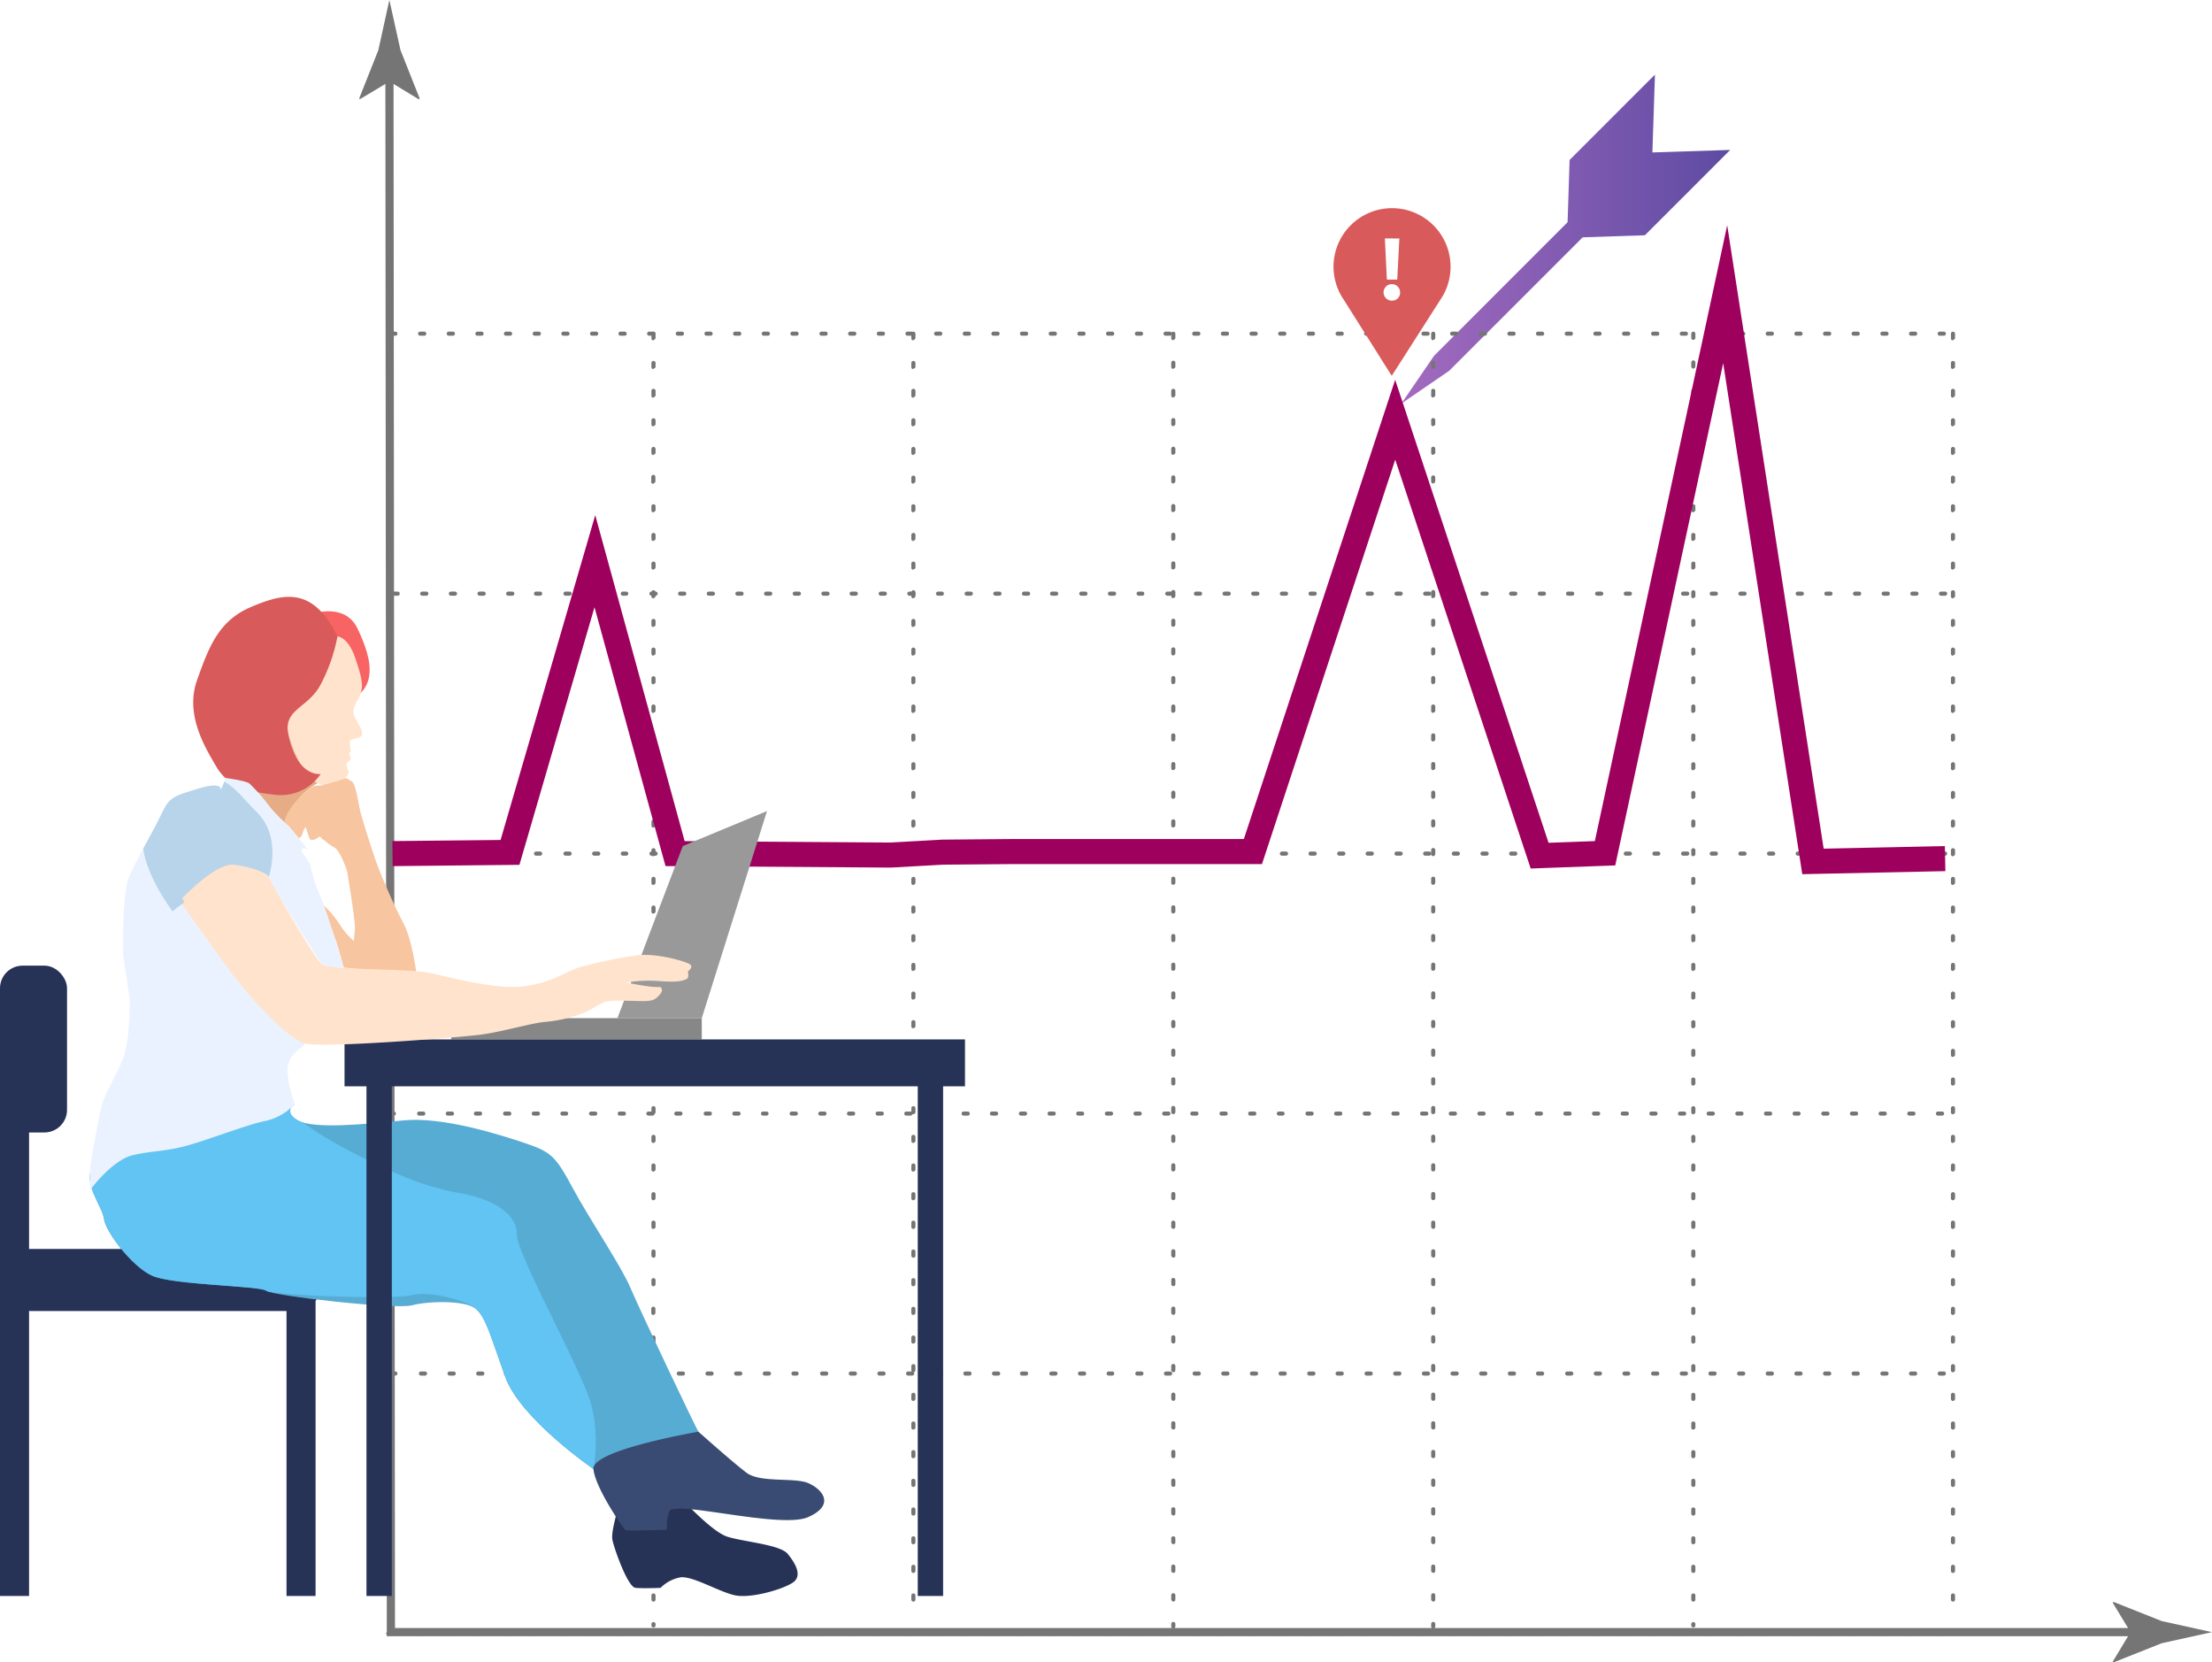 <svg xmlns="http://www.w3.org/2000/svg" xmlns:xlink="http://www.w3.org/1999/xlink" width="441.53" height="331.74" viewBox="0 0 441.53 331.74"><defs><style>.cls-1{fill:url(#咋糺髜_鈑_胙琅韃炅33);}.cls-2{fill:#757575;}.cls-3{fill:#d95a5a;}.cls-4{fill:none;stroke:#9e005d;stroke-miterlimit:10;stroke-width:5px;}.cls-5{fill:#263357;}.cls-6{fill:#999;}.cls-7{fill:#878787;}.cls-8{fill:#57acd4;}.cls-9{fill:#f86464;}.cls-10{fill:#e5ac85;}.cls-11{fill:#61c4f2;}.cls-12{fill:#ffe3cc;}.cls-13{fill:#f7c59f;}.cls-14{fill:#ebf2ff;}.cls-15{fill:#394b72;}.cls-16{fill:#b8d4ea;}</style><linearGradient id="咋糺髜_鈑_胙琅韃炅33" x1="279.73" y1="47.71" x2="345.36" y2="47.71" gradientUnits="userSpaceOnUse"><stop offset="0" stop-color="#a36bbf"/><stop offset="1" stop-color="#5e4ba3"/></linearGradient></defs><title>img3-1</title><g id="レイヤー_2" data-name="レイヤー 2"><g id="レイヤー_6" data-name="レイヤー 6"><polygon class="cls-1" points="329.83 30.42 330.34 14.89 321.81 23.41 313.3 31.93 312.9 44.35 298.77 58.48 286.24 71.01 279.73 80.53 289.25 74.01 301.78 61.49 315.91 47.36 328.33 46.95 336.85 38.44 345.36 29.92 329.83 30.42"/><path class="cls-2" d="M387.35,326.4h-.82a.41.41,0,0,1,0-.82h.82a.41.41,0,1,1,0,.82Zm-5.72,0h-.82a.41.41,0,1,1,0-.82h.82a.41.41,0,0,1,0,.82Zm-5.72,0h-.82a.41.41,0,0,1,0-.82h.82a.41.41,0,1,1,0,.82Zm-5.72,0h-.82a.41.41,0,0,1,0-.82h.82a.41.41,0,1,1,0,.82Zm-5.72,0h-.82a.41.41,0,0,1,0-.82h.82a.41.41,0,1,1,0,.82Zm-5.72,0h-.82a.41.41,0,0,1,0-.82h.82a.41.41,0,1,1,0,.82Zm-5.72,0h-.82a.41.41,0,1,1,0-.82H353a.41.41,0,0,1,0,.82Zm-5.72,0h-.82a.41.41,0,0,1,0-.82h.82a.41.41,0,1,1,0,.82Zm-5.72,0h-.82a.41.41,0,0,1,0-.82h.82a.41.41,0,1,1,0,.82Zm-5.72,0H335a.41.41,0,0,1,0-.82h.82a.41.41,0,1,1,0,.82Zm-5.72,0h-.82a.41.41,0,0,1,0-.82h.82a.41.41,0,1,1,0,.82Zm-5.72,0h-.82a.41.41,0,1,1,0-.82h.82a.41.41,0,1,1,0,.82Zm-5.72,0h-.82a.41.41,0,0,1,0-.82h.82a.41.41,0,1,1,0,.82Zm-5.72,0h-.82a.41.41,0,1,1,0-.82H313a.41.41,0,0,1,0,.82Zm-5.72,0h-.82a.41.41,0,0,1,0-.82h.82a.41.41,0,1,1,0,.82Zm-5.72,0h-.82a.41.41,0,0,1,0-.82h.82a.41.41,0,1,1,0,.82Zm-5.72,0H295a.41.41,0,0,1,0-.82h.82a.41.41,0,1,1,0,.82Zm-5.72,0h-.82a.41.41,0,0,1,0-.82h.82a.41.41,0,1,1,0,.82Zm-5.72,0h-.82a.41.41,0,1,1,0-.82h.82a.41.41,0,0,1,0,.82Zm-5.72,0h-.82a.41.41,0,0,1,0-.82h.82a.41.41,0,1,1,0,.82Zm-5.72,0h-.82a.41.41,0,1,1,0-.82h.82a.41.41,0,0,1,0,.82Zm-5.72,0h-.82a.41.41,0,0,1,0-.82h.82a.41.41,0,1,1,0,.82Zm-5.72,0h-.82a.41.41,0,0,1,0-.82h.82a.41.41,0,1,1,0,.82Zm-5.72,0h-.82a.41.41,0,1,1,0-.82h.82a.41.41,0,0,1,0,.82Zm-5.72,0h-.82a.41.41,0,1,1,0-.82H250a.41.41,0,0,1,0,.82Zm-5.72,0h-.82a.41.41,0,1,1,0-.82h.82a.41.41,0,0,1,0,.82Zm-5.72,0h-.82a.41.41,0,0,1,0-.82h.82a.41.41,0,0,1,0,.82Zm-5.72,0H232a.41.41,0,0,1,0-.82h.82a.41.41,0,1,1,0,.82Zm-5.72,0h-.82a.41.41,0,1,1,0-.82h.82a.41.41,0,0,1,0,.82Zm-5.72,0h-.82a.41.41,0,1,1,0-.82h.82a.41.41,0,0,1,0,.82Zm-5.72,0h-.82a.41.41,0,1,1,0-.82h.82a.41.41,0,1,1,0,.82Zm-5.72,0h-.82a.41.41,0,0,1,0-.82h.82a.41.41,0,0,1,0,.82Zm-5.72,0h-.82a.41.41,0,1,1,0-.82h.82a.41.41,0,0,1,0,.82Zm-5.72,0h-.82a.41.41,0,1,1,0-.82h.82a.41.41,0,1,1,0,.82Zm-5.72,0H192a.41.41,0,1,1,0-.82h.82a.41.41,0,0,1,0,.82Zm-5.72,0h-.82a.41.41,0,0,1,0-.82H187a.41.41,0,0,1,0,.82Zm-5.72,0h-.82a.41.41,0,0,1,0-.82h.82a.41.41,0,1,1,0,.82Zm-5.72,0h-.82a.41.41,0,1,1,0-.82h.82a.41.41,0,1,1,0,.82Zm-5.72,0h-.82a.41.41,0,0,1,0-.82h.82a.41.41,0,1,1,0,.82Zm-5.72,0h-.82a.41.41,0,0,1,0-.82h.82a.41.41,0,1,1,0,.82Zm-5.72,0h-.82a.41.41,0,1,1,0-.82h.82a.41.41,0,1,1,0,.82Zm-5.72,0h-.82a.41.41,0,0,1,0-.82h.82a.41.41,0,1,1,0,.82Zm-5.72,0h-.82a.41.41,0,0,1,0-.82H147a.41.41,0,0,1,0,.82Zm-5.72,0h-.82a.41.41,0,1,1,0-.82h.82a.41.41,0,1,1,0,.82Zm-5.72,0h-.82a.41.41,0,0,1,0-.82h.82a.41.41,0,1,1,0,.82Zm-5.72,0H129a.41.41,0,0,1,0-.82h.82a.41.41,0,1,1,0,.82Zm-5.72,0h-.82a.41.41,0,0,1,0-.82h.82a.41.41,0,0,1,0,.82Zm-5.72,0h-.82a.41.41,0,1,1,0-.82h.82a.41.41,0,0,1,0,.82Zm-5.72,0h-.82a.41.41,0,0,1,0-.82h.82a.41.41,0,1,1,0,.82Zm-5.72,0h-.82a.41.41,0,1,1,0-.82h.82a.41.41,0,1,1,0,.82Zm-5.72,0h-.82a.41.41,0,1,1,0-.82h.82a.41.41,0,0,1,0,.82Zm-5.72,0h-.82a.41.41,0,0,1,0-.82h.82a.41.41,0,0,1,0,.82Zm-5.72,0h-.82a.41.41,0,0,1,0-.82h.82a.41.41,0,0,1,0,.82Zm-5.72,0h-.82a.41.41,0,0,1,0-.82H84a.41.41,0,0,1,0,.82Zm-5.72,0H77.5a.41.41,0,0,1,0-.82h.82a.41.41,0,0,1,0,.82Z"/><path class="cls-2" d="M388,274.52h-.82a.41.41,0,0,1,0-.82H388a.41.41,0,1,1,0,.82Zm-5.72,0h-.82a.41.41,0,0,1,0-.82h.82a.41.41,0,1,1,0,.82Zm-5.72,0h-.82a.41.41,0,1,1,0-.82h.82a.41.41,0,0,1,0,.82Zm-5.72,0H370a.41.41,0,0,1,0-.82h.82a.41.41,0,1,1,0,.82Zm-5.72,0h-.82a.41.41,0,1,1,0-.82h.82a.41.41,0,0,1,0,.82Zm-5.72,0h-.82a.41.41,0,0,1,0-.82h.82a.41.41,0,1,1,0,.82Zm-5.72,0h-.82a.41.41,0,0,1,0-.82h.82a.41.41,0,1,1,0,.82Zm-5.72,0h-.82a.41.41,0,0,1,0-.82h.82a.41.41,0,1,1,0,.82Zm-5.72,0h-.82a.41.41,0,0,1,0-.82h.82a.41.41,0,1,1,0,.82Zm-5.72,0h-.82a.41.41,0,1,1,0-.82h.82a.41.41,0,0,1,0,.82Zm-5.72,0h-.82a.41.41,0,0,1,0-.82h.82a.41.41,0,1,1,0,.82Zm-5.72,0h-.82a.41.41,0,0,1,0-.82H325a.41.41,0,1,1,0,.82Zm-5.72,0h-.82a.41.41,0,0,1,0-.82h.82a.41.41,0,1,1,0,.82Zm-5.72,0h-.82a.41.41,0,0,1,0-.82h.82a.41.41,0,1,1,0,.82Zm-5.72,0H307a.41.41,0,1,1,0-.82h.82a.41.41,0,1,1,0,.82Zm-5.72,0h-.82a.41.41,0,0,1,0-.82h.82a.41.41,0,1,1,0,.82Zm-5.72,0h-.82a.41.41,0,1,1,0-.82h.82a.41.41,0,0,1,0,.82Zm-5.72,0h-.82a.41.41,0,0,1,0-.82h.82a.41.41,0,1,1,0,.82Zm-5.72,0h-.82a.41.41,0,0,1,0-.82h.82a.41.41,0,1,1,0,.82Zm-5.72,0h-.82a.41.41,0,0,1,0-.82h.82a.41.41,0,1,1,0,.82Zm-5.72,0h-.82a.41.41,0,0,1,0-.82h.82a.41.41,0,1,1,0,.82Zm-5.72,0H267a.41.41,0,1,1,0-.82h.82a.41.41,0,0,1,0,.82Zm-5.72,0h-.82a.41.41,0,0,1,0-.82h.82a.41.41,0,1,1,0,.82Zm-5.72,0h-.82a.41.41,0,1,1,0-.82h.82a.41.41,0,0,1,0,.82Zm-5.72,0h-.82a.41.41,0,1,1,0-.82h.82a.41.41,0,0,1,0,.82Zm-5.72,0h-.82a.41.41,0,0,1,0-.82h.82a.41.41,0,1,1,0,.82Zm-5.72,0h-.82a.41.41,0,1,1,0-.82h.82a.41.41,0,1,1,0,.82Zm-5.72,0h-.82a.41.41,0,0,1,0-.82h.82a.41.41,0,1,1,0,.82Zm-5.72,0h-.82a.41.41,0,1,1,0-.82h.82a.41.41,0,1,1,0,.82Zm-5.72,0h-.82a.41.41,0,0,1,0-.82H222a.41.41,0,0,1,0,.82Zm-5.72,0h-.82a.41.41,0,0,1,0-.82h.82a.41.41,0,1,1,0,.82Zm-5.72,0h-.82a.41.41,0,1,1,0-.82h.82a.41.41,0,1,1,0,.82Zm-5.72,0H204a.41.41,0,0,1,0-.82h.82a.41.41,0,1,1,0,.82Zm-5.72,0h-.82a.41.41,0,0,1,0-.82h.82a.41.41,0,0,1,0,.82Zm-5.72,0h-.82a.41.41,0,1,1,0-.82h.82a.41.41,0,1,1,0,.82Zm-5.72,0h-.82a.41.41,0,0,1,0-.82h.82a.41.41,0,1,1,0,.82Zm-5.72,0h-.82a.41.41,0,0,1,0-.82h.82a.41.41,0,1,1,0,.82Zm-5.72,0h-.82a.41.41,0,1,1,0-.82h.82a.41.41,0,0,1,0,.82Zm-5.72,0h-.82a.41.41,0,0,1,0-.82h.82a.41.41,0,1,1,0,.82Zm-5.72,0h-.82a.41.41,0,0,1,0-.82h.82a.41.41,0,1,1,0,.82Zm-5.72,0h-.82a.41.41,0,0,1,0-.82H159a.41.41,0,0,1,0,.82Zm-5.72,0h-.82a.41.41,0,1,1,0-.82h.82a.41.41,0,1,1,0,.82Zm-5.72,0h-.82a.41.41,0,0,1,0-.82h.82a.41.41,0,1,1,0,.82Zm-5.72,0h-.82a.41.41,0,0,1,0-.82h.82a.41.41,0,1,1,0,.82Zm-5.72,0h-.82a.41.41,0,1,1,0-.82h.82a.41.41,0,1,1,0,.82Zm-5.72,0h-.82a.41.41,0,0,1,0-.82h.82a.41.41,0,1,1,0,.82Zm-5.72,0h-.82a.41.41,0,1,1,0-.82h.82a.41.41,0,0,1,0,.82Zm-5.72,0h-.82a.41.41,0,0,1,0-.82H119a.41.41,0,1,1,0,.82Zm-5.72,0h-.82a.41.41,0,1,1,0-.82h.82a.41.41,0,0,1,0,.82Zm-5.72,0h-.82a.41.41,0,0,1,0-.82h.82a.41.41,0,0,1,0,.82Zm-5.72,0H101a.41.41,0,0,1,0-.82h.82a.41.41,0,0,1,0,.82Zm-5.72,0h-.82a.41.41,0,0,1,0-.82h.82a.41.41,0,0,1,0,.82Zm-5.72,0h-.82a.41.41,0,0,1,0-.82h.82a.41.41,0,0,1,0,.82Zm-5.72,0h-.82a.41.41,0,0,1,0-.82h.82a.41.41,0,0,1,0,.82Zm-5.72,0H78.1a.41.41,0,0,1,0-.82h.82a.41.41,0,0,1,0,.82Z"/><path class="cls-2" d="M387.65,222.64h-.82a.41.41,0,1,1,0-.82h.82a.41.41,0,1,1,0,.82Zm-5.72,0h-.82a.41.41,0,1,1,0-.82h.82a.41.41,0,1,1,0,.82Zm-5.72,0h-.82a.41.41,0,0,1,0-.82h.82a.41.41,0,0,1,0,.82Zm-5.72,0h-.82a.41.41,0,0,1,0-.82h.82a.41.41,0,0,1,0,.82Zm-5.72,0h-.82a.41.41,0,0,1,0-.82h.82a.41.41,0,0,1,0,.82Zm-5.72,0h-.82a.41.41,0,1,1,0-.82H359a.41.41,0,1,1,0,.82Zm-5.72,0h-.82a.41.41,0,1,1,0-.82h.82a.41.41,0,1,1,0,.82Zm-5.72,0h-.82a.41.41,0,0,1,0-.82h.82a.41.41,0,1,1,0,.82Zm-5.72,0h-.82a.41.41,0,0,1,0-.82h.82a.41.41,0,0,1,0,.82Zm-5.72,0h-.82a.41.41,0,0,1,0-.82h.82a.41.41,0,0,1,0,.82Zm-5.72,0h-.82a.41.41,0,0,1,0-.82h.82a.41.41,0,0,1,0,.82Zm-5.72,0h-.82a.41.41,0,0,1,0-.82h.82a.41.41,0,0,1,0,.82Zm-5.72,0h-.82a.41.41,0,0,1,0-.82H319a.41.41,0,1,1,0,.82Zm-5.72,0h-.82a.41.41,0,0,1,0-.82h.82a.41.41,0,1,1,0,.82Zm-5.72,0h-.82a.41.41,0,0,1,0-.82h.82a.41.41,0,1,1,0,.82Zm-5.72,0H301a.41.41,0,0,1,0-.82h.82a.41.41,0,1,1,0,.82Zm-5.72,0h-.82a.41.41,0,0,1,0-.82h.82a.41.41,0,0,1,0,.82Zm-5.72,0h-.82a.41.41,0,0,1,0-.82h.82a.41.41,0,1,1,0,.82Zm-5.72,0h-.82a.41.41,0,0,1,0-.82h.82a.41.41,0,0,1,0,.82Zm-5.72,0h-.82a.41.41,0,0,1,0-.82h.82a.41.41,0,0,1,0,.82Zm-5.72,0h-.82a.41.41,0,0,1,0-.82h.82a.41.41,0,0,1,0,.82Zm-5.72,0h-.82a.41.41,0,0,1,0-.82h.82a.41.41,0,0,1,0,.82Zm-5.72,0h-.82a.41.41,0,0,1,0-.82h.82a.41.41,0,0,1,0,.82Zm-5.72,0h-.82a.41.41,0,0,1,0-.82H256a.41.41,0,1,1,0,.82Zm-5.72,0h-.82a.41.41,0,0,1,0-.82h.82a.41.41,0,0,1,0,.82Zm-5.72,0h-.82a.41.41,0,0,1,0-.82h.82a.41.41,0,0,1,0,.82Zm-5.72,0H238a.41.41,0,0,1,0-.82h.82a.41.41,0,1,1,0,.82Zm-5.72,0h-.82a.41.41,0,1,1,0-.82h.82a.41.41,0,1,1,0,.82Zm-5.72,0h-.82a.41.41,0,0,1,0-.82h.82a.41.41,0,1,1,0,.82Zm-5.72,0h-.82a.41.41,0,0,1,0-.82h.82a.41.41,0,0,1,0,.82Zm-5.72,0h-.82a.41.41,0,0,1,0-.82H216a.41.41,0,0,1,0,.82Zm-5.72,0h-.82a.41.41,0,0,1,0-.82h.82a.41.41,0,1,1,0,.82Zm-5.72,0h-.82a.41.41,0,0,1,0-.82h.82a.41.41,0,0,1,0,.82Zm-5.72,0H198a.41.41,0,0,1,0-.82h.82a.41.41,0,0,1,0,.82Zm-5.72,0h-.82a.41.41,0,0,1,0-.82h.82a.41.41,0,0,1,0,.82Zm-5.72,0h-.82a.41.41,0,0,1,0-.82h.82a.41.41,0,0,1,0,.82Zm-5.72,0h-.82a.41.41,0,0,1,0-.82h.82a.41.41,0,0,1,0,.82Zm-5.72,0h-.82a.41.41,0,0,1,0-.82h.82a.41.41,0,0,1,0,.82Zm-5.72,0h-.82a.41.41,0,0,1,0-.82h.82a.41.41,0,0,1,0,.82Zm-5.72,0h-.82a.41.41,0,0,1,0-.82h.82a.41.41,0,0,1,0,.82Zm-5.72,0h-.82a.41.41,0,0,1,0-.82h.82a.41.41,0,0,1,0,.82Zm-5.72,0h-.82a.41.41,0,0,1,0-.82H153a.41.41,0,0,1,0,.82Zm-5.72,0h-.82a.41.41,0,0,1,0-.82h.82a.41.41,0,0,1,0,.82Zm-5.72,0h-.82a.41.41,0,0,1,0-.82h.82a.41.41,0,0,1,0,.82Zm-5.72,0H135a.41.41,0,0,1,0-.82h.82a.41.41,0,0,1,0,.82Zm-5.72,0h-.82a.41.41,0,0,1,0-.82h.82a.41.41,0,0,1,0,.82Zm-5.72,0h-.82a.41.41,0,0,1,0-.82h.82a.41.41,0,0,1,0,.82Zm-5.72,0h-.82a.41.41,0,0,1,0-.82h.82a.41.41,0,1,1,0,.82Zm-5.72,0h-.82a.41.41,0,0,1,0-.82H113a.41.41,0,1,1,0,.82Zm-5.72,0h-.82a.41.41,0,0,1,0-.82h.82a.41.41,0,0,1,0,.82Zm-5.72,0h-.82a.41.41,0,1,1,0-.82h.82a.41.41,0,1,1,0,.82Zm-5.72,0H95a.41.41,0,0,1,0-.82h.82a.41.41,0,0,1,0,.82Zm-5.72,0h-.82a.41.41,0,0,1,0-.82h.82a.41.41,0,0,1,0,.82Zm-5.72,0h-.82a.41.41,0,0,1,0-.82h.82a.41.41,0,0,1,0,.82Zm-5.72,0H77.8a.41.41,0,0,1,0-.82h.82a.41.41,0,0,1,0,.82Z"/><path class="cls-2" d="M388.26,170.76h-.82a.41.41,0,1,1,0-.82h.82a.41.41,0,0,1,0,.82Zm-5.72,0h-.82a.41.41,0,1,1,0-.82h.82a.41.41,0,0,1,0,.82Zm-5.72,0H376a.41.41,0,0,1,0-.82h.82a.41.41,0,1,1,0,.82Zm-5.72,0h-.82a.41.41,0,0,1,0-.82h.82a.41.41,0,1,1,0,.82Zm-5.72,0h-.82a.41.41,0,0,1,0-.82h.82a.41.41,0,1,1,0,.82Zm-5.72,0h-.82a.41.41,0,1,1,0-.82h.82a.41.41,0,0,1,0,.82Zm-5.72,0h-.82a.41.41,0,1,1,0-.82h.82a.41.41,0,0,1,0,.82Zm-5.72,0h-.82a.41.41,0,1,1,0-.82h.82a.41.41,0,0,1,0,.82Zm-5.72,0h-.82a.41.41,0,1,1,0-.82h.82a.41.41,0,0,1,0,.82Zm-5.72,0h-.82a.41.41,0,1,1,0-.82h.82a.41.41,0,0,1,0,.82Zm-5.72,0h-.82a.41.41,0,1,1,0-.82H331a.41.41,0,0,1,0,.82Zm-5.72,0h-.82a.41.41,0,0,1,0-.82h.82a.41.41,0,0,1,0,.82Zm-5.72,0h-.82a.41.41,0,0,1,0-.82h.82a.41.41,0,1,1,0,.82Zm-5.72,0H313a.41.41,0,0,1,0-.82h.82a.41.41,0,1,1,0,.82Zm-5.72,0h-.82a.41.41,0,0,1,0-.82h.82a.41.41,0,1,1,0,.82Zm-5.72,0h-.82a.41.41,0,1,1,0-.82h.82a.41.41,0,0,1,0,.82Zm-5.72,0h-.82a.41.41,0,1,1,0-.82h.82a.41.41,0,0,1,0,.82Zm-5.72,0h-.82a.41.41,0,1,1,0-.82H291a.41.41,0,0,1,0,.82Zm-5.72,0h-.82a.41.41,0,0,1,0-.82h.82a.41.41,0,1,1,0,.82Zm-5.72,0h-.82a.41.41,0,0,1,0-.82h.82a.41.41,0,1,1,0,.82Zm-5.72,0H273a.41.41,0,0,1,0-.82h.82a.41.41,0,1,1,0,.82Zm-5.72,0h-.82a.41.41,0,1,1,0-.82h.82a.41.41,0,0,1,0,.82Zm-5.72,0h-.82a.41.41,0,1,1,0-.82h.82a.41.41,0,0,1,0,.82Zm-5.72,0h-.82a.41.41,0,1,1,0-.82h.82a.41.41,0,0,1,0,.82Zm-5.72,0h-.82a.41.41,0,1,1,0-.82h.82a.41.41,0,0,1,0,.82Zm-5.72,0h-.82a.41.41,0,1,1,0-.82h.82a.41.41,0,0,1,0,.82Zm-5.72,0h-.82a.41.41,0,1,1,0-.82h.82a.41.41,0,0,1,0,.82Zm-5.72,0h-.82a.41.41,0,1,1,0-.82h.82a.41.41,0,0,1,0,.82Zm-5.72,0h-.82a.41.41,0,1,1,0-.82H228a.41.41,0,0,1,0,.82Zm-5.72,0h-.82a.41.41,0,1,1,0-.82h.82a.41.41,0,1,1,0,.82Zm-5.72,0h-.82a.41.41,0,0,1,0-.82h.82a.41.41,0,0,1,0,.82Zm-5.72,0H210a.41.41,0,1,1,0-.82h.82a.41.41,0,0,1,0,.82Zm-5.72,0h-.82a.41.41,0,1,1,0-.82h.82a.41.41,0,0,1,0,.82Zm-5.72,0h-.82a.41.41,0,1,1,0-.82h.82a.41.41,0,1,1,0,.82Zm-5.72,0h-.82a.41.41,0,0,1,0-.82h.82a.41.41,0,0,1,0,.82Zm-5.72,0h-.82a.41.41,0,1,1,0-.82H188a.41.41,0,0,1,0,.82Zm-5.72,0h-.82a.41.41,0,1,1,0-.82h.82a.41.41,0,0,1,0,.82Zm-5.72,0h-.82a.41.41,0,1,1,0-.82h.82a.41.41,0,0,1,0,.82Zm-5.72,0H170a.41.41,0,0,1,0-.82h.82a.41.41,0,0,1,0,.82Zm-5.72,0h-.82a.41.41,0,1,1,0-.82h.82a.41.41,0,0,1,0,.82Zm-5.72,0h-.82a.41.41,0,1,1,0-.82h.82a.41.41,0,0,1,0,.82Zm-5.72,0h-.82a.41.41,0,0,1,0-.82h.82a.41.41,0,0,1,0,.82Zm-5.72,0h-.82a.41.41,0,0,1,0-.82h.82a.41.41,0,0,1,0,.82Zm-5.72,0h-.82a.41.41,0,1,1,0-.82h.82a.41.41,0,0,1,0,.82Zm-5.72,0h-.82a.41.41,0,1,1,0-.82h.82a.41.41,0,1,1,0,.82Zm-5.72,0h-.82a.41.41,0,0,1,0-.82h.82a.41.41,0,0,1,0,.82Zm-5.72,0h-.82a.41.41,0,0,1,0-.82H125a.41.41,0,1,1,0,.82Zm-5.72,0h-.82a.41.41,0,1,1,0-.82h.82a.41.41,0,1,1,0,.82Zm-5.72,0h-.82a.41.41,0,0,1,0-.82h.82a.41.41,0,1,1,0,.82Zm-5.72,0H107a.41.41,0,0,1,0-.82h.82a.41.41,0,0,1,0,.82Zm-5.72,0h-.82a.41.41,0,1,1,0-.82h.82a.41.41,0,1,1,0,.82Zm-5.72,0h-.82a.41.41,0,0,1,0-.82h.82a.41.41,0,0,1,0,.82Zm-5.72,0h-.82a.41.41,0,0,1,0-.82h.82a.41.41,0,0,1,0,.82Zm-5.72,0h-.82a.41.41,0,0,1,0-.82h.82a.41.41,0,0,1,0,.82Zm-5.72,0h-.82a.41.41,0,0,1,0-.82h.82a.41.41,0,0,1,0,.82Z"/><path class="cls-2" d="M388.26,118.88h-.82a.41.41,0,1,1,0-.82h.82a.41.41,0,0,1,0,.82Zm-5.72,0h-.82a.41.41,0,1,1,0-.82h.82a.41.41,0,0,1,0,.82Zm-5.72,0H376a.41.41,0,0,1,0-.82h.82a.41.41,0,1,1,0,.82Zm-5.72,0h-.82a.41.41,0,0,1,0-.82h.82a.41.41,0,1,1,0,.82Zm-5.72,0h-.82a.41.41,0,0,1,0-.82h.82a.41.41,0,1,1,0,.82Zm-5.72,0h-.82a.41.41,0,1,1,0-.82h.82a.41.41,0,0,1,0,.82Zm-5.72,0h-.82a.41.41,0,1,1,0-.82h.82a.41.41,0,0,1,0,.82Zm-5.72,0h-.82a.41.41,0,1,1,0-.82h.82a.41.41,0,0,1,0,.82Zm-5.72,0h-.82a.41.41,0,0,1,0-.82h.82a.41.41,0,1,1,0,.82Zm-5.72,0h-.82a.41.41,0,0,1,0-.82h.82a.41.41,0,1,1,0,.82Zm-5.72,0h-.82a.41.41,0,0,1,0-.82H331a.41.41,0,1,1,0,.82Zm-5.72,0h-.82a.41.41,0,1,1,0-.82h.82a.41.41,0,1,1,0,.82Zm-5.72,0h-.82a.41.41,0,1,1,0-.82h.82a.41.41,0,0,1,0,.82Zm-5.72,0H313a.41.41,0,1,1,0-.82h.82a.41.41,0,0,1,0,.82Zm-5.72,0h-.82a.41.41,0,0,1,0-.82h.82a.41.41,0,0,1,0,.82Zm-5.72,0h-.82a.41.41,0,0,1,0-.82h.82a.41.41,0,1,1,0,.82Zm-5.72,0h-.82a.41.41,0,0,1,0-.82h.82a.41.41,0,1,1,0,.82Zm-5.72,0h-.82a.41.41,0,0,1,0-.82H291a.41.41,0,1,1,0,.82Zm-5.72,0h-.82a.41.41,0,1,1,0-.82h.82a.41.41,0,0,1,0,.82Zm-5.72,0h-.82a.41.41,0,1,1,0-.82h.82a.41.41,0,0,1,0,.82Zm-5.72,0H273a.41.41,0,1,1,0-.82h.82a.41.41,0,0,1,0,.82Zm-5.72,0h-.82a.41.41,0,0,1,0-.82h.82a.41.41,0,1,1,0,.82Zm-5.72,0h-.82a.41.41,0,0,1,0-.82h.82a.41.41,0,1,1,0,.82Zm-5.72,0h-.82a.41.41,0,0,1,0-.82h.82a.41.41,0,1,1,0,.82Zm-5.72,0h-.82a.41.41,0,0,1,0-.82h.82a.41.41,0,0,1,0,.82Zm-5.72,0h-.82a.41.41,0,0,1,0-.82h.82a.41.41,0,0,1,0,.82Zm-5.72,0h-.82a.41.41,0,0,1,0-.82h.82a.41.41,0,0,1,0,.82Zm-5.72,0h-.82a.41.41,0,0,1,0-.82h.82a.41.41,0,1,1,0,.82Zm-5.72,0h-.82a.41.41,0,1,1,0-.82H228a.41.41,0,0,1,0,.82Zm-5.72,0h-.82a.41.41,0,1,1,0-.82h.82a.41.41,0,0,1,0,.82Zm-5.72,0h-.82a.41.41,0,0,1,0-.82h.82a.41.41,0,1,1,0,.82Zm-5.72,0H210a.41.41,0,0,1,0-.82h.82a.41.41,0,0,1,0,.82Zm-5.72,0h-.82a.41.41,0,1,1,0-.82h.82a.41.41,0,0,1,0,.82Zm-5.72,0h-.82a.41.41,0,1,1,0-.82h.82a.41.41,0,0,1,0,.82Zm-5.72,0h-.82a.41.41,0,0,1,0-.82h.82a.41.41,0,1,1,0,.82Zm-5.72,0h-.82a.41.41,0,1,1,0-.82H188a.41.41,0,0,1,0,.82Zm-5.72,0h-.82a.41.41,0,1,1,0-.82h.82a.41.41,0,0,1,0,.82Zm-5.72,0h-.82a.41.41,0,0,1,0-.82h.82a.41.41,0,1,1,0,.82Zm-5.72,0H170a.41.41,0,1,1,0-.82h.82a.41.41,0,0,1,0,.82Zm-5.72,0h-.82a.41.41,0,1,1,0-.82h.82a.41.41,0,0,1,0,.82Zm-5.72,0h-.82a.41.41,0,0,1,0-.82h.82a.41.41,0,1,1,0,.82Zm-5.72,0h-.82a.41.41,0,1,1,0-.82h.82a.41.41,0,0,1,0,.82Zm-5.72,0h-.82a.41.41,0,1,1,0-.82h.82a.41.41,0,0,1,0,.82Zm-5.72,0h-.82a.41.41,0,1,1,0-.82h.82a.41.41,0,1,1,0,.82Zm-5.72,0h-.82a.41.41,0,1,1,0-.82h.82a.41.41,0,1,1,0,.82Zm-5.72,0h-.82a.41.41,0,0,1,0-.82h.82a.41.41,0,0,1,0,.82Zm-5.72,0h-.82a.41.41,0,0,1,0-.82H125a.41.41,0,1,1,0,.82Zm-5.72,0h-.82a.41.41,0,0,1,0-.82h.82a.41.41,0,0,1,0,.82Zm-5.72,0h-.82a.41.41,0,1,1,0-.82h.82a.41.41,0,1,1,0,.82Zm-5.72,0H107a.41.41,0,0,1,0-.82h.82a.41.41,0,0,1,0,.82Zm-5.72,0h-.82a.41.41,0,0,1,0-.82h.82a.41.41,0,1,1,0,.82Zm-5.72,0h-.82a.41.41,0,0,1,0-.82h.82a.41.41,0,0,1,0,.82Zm-5.72,0h-.82a.41.41,0,0,1,0-.82h.82a.41.41,0,0,1,0,.82Zm-5.72,0h-.82a.41.41,0,0,1,0-.82h.82a.41.41,0,0,1,0,.82Zm-5.72,0h-.82a.41.41,0,0,1,0-.82h.82a.41.41,0,0,1,0,.82Z"/><path class="cls-2" d="M388,67h-.82a.41.41,0,1,1,0-.82H388a.41.41,0,1,1,0,.82Zm-5.72,0h-.82a.41.41,0,1,1,0-.82h.82a.41.41,0,1,1,0,.82Zm-5.72,0h-.82a.41.41,0,1,1,0-.82h.82a.41.41,0,1,1,0,.82Zm-5.72,0H370a.41.41,0,1,1,0-.82h.82a.41.41,0,1,1,0,.82Zm-5.72,0h-.82a.41.41,0,1,1,0-.82h.82a.41.41,0,1,1,0,.82Zm-5.72,0h-.82a.41.41,0,1,1,0-.82h.82a.41.41,0,1,1,0,.82Zm-5.72,0h-.82a.41.41,0,1,1,0-.82h.82a.41.41,0,1,1,0,.82Zm-5.72,0h-.82a.41.41,0,1,1,0-.82h.82a.41.41,0,1,1,0,.82Zm-5.72,0h-.82a.41.41,0,1,1,0-.82h.82a.41.41,0,1,1,0,.82Zm-5.72,0h-.82a.41.41,0,1,1,0-.82h.82a.41.41,0,1,1,0,.82Zm-5.72,0h-.82a.41.41,0,1,1,0-.82h.82a.41.41,0,1,1,0,.82ZM325,67h-.82a.41.41,0,1,1,0-.82H325a.41.41,0,1,1,0,.82Zm-5.72,0h-.82a.41.41,0,1,1,0-.82h.82a.41.41,0,1,1,0,.82Zm-5.72,0h-.82a.41.41,0,1,1,0-.82h.82a.41.41,0,1,1,0,.82Zm-5.72,0H307a.41.41,0,1,1,0-.82h.82a.41.41,0,1,1,0,.82Zm-5.72,0h-.82a.41.41,0,1,1,0-.82h.82a.41.41,0,1,1,0,.82Zm-5.72,0h-.82a.41.41,0,1,1,0-.82h.82a.41.41,0,1,1,0,.82Zm-5.72,0h-.82a.41.41,0,1,1,0-.82h.82a.41.41,0,1,1,0,.82Zm-5.72,0h-.82a.41.41,0,1,1,0-.82h.82a.41.41,0,1,1,0,.82Zm-5.72,0h-.82a.41.41,0,1,1,0-.82h.82a.41.41,0,1,1,0,.82Zm-5.72,0h-.82a.41.41,0,1,1,0-.82h.82a.41.41,0,1,1,0,.82Zm-5.72,0H267a.41.41,0,1,1,0-.82h.82a.41.41,0,1,1,0,.82Zm-5.72,0h-.82a.41.41,0,1,1,0-.82h.82a.41.41,0,1,1,0,.82Zm-5.72,0h-.82a.41.41,0,1,1,0-.82h.82a.41.41,0,1,1,0,.82Zm-5.72,0h-.82a.41.41,0,1,1,0-.82h.82a.41.41,0,1,1,0,.82Zm-5.72,0h-.82a.41.41,0,1,1,0-.82h.82a.41.41,0,1,1,0,.82Zm-5.72,0h-.82a.41.41,0,1,1,0-.82h.82a.41.41,0,1,1,0,.82Zm-5.72,0h-.82a.41.41,0,1,1,0-.82h.82a.41.41,0,1,1,0,.82Zm-5.72,0h-.82a.41.41,0,1,1,0-.82h.82a.41.41,0,1,1,0,.82ZM222,67h-.82a.41.41,0,1,1,0-.82H222a.41.41,0,0,1,0,.82Zm-5.72,0h-.82a.41.41,0,1,1,0-.82h.82a.41.41,0,1,1,0,.82Zm-5.72,0h-.82a.41.41,0,1,1,0-.82h.82a.41.41,0,1,1,0,.82Zm-5.72,0H204a.41.41,0,1,1,0-.82h.82a.41.41,0,1,1,0,.82Zm-5.72,0h-.82a.41.41,0,1,1,0-.82h.82a.41.41,0,0,1,0,.82Zm-5.72,0h-.82a.41.41,0,1,1,0-.82h.82a.41.41,0,1,1,0,.82Zm-5.72,0h-.82a.41.41,0,1,1,0-.82h.82a.41.41,0,1,1,0,.82Zm-5.72,0h-.82a.41.41,0,1,1,0-.82h.82a.41.41,0,1,1,0,.82Zm-5.72,0h-.82a.41.41,0,1,1,0-.82h.82a.41.41,0,0,1,0,.82Zm-5.72,0h-.82a.41.41,0,1,1,0-.82h.82a.41.41,0,1,1,0,.82Zm-5.72,0h-.82a.41.41,0,1,1,0-.82h.82a.41.41,0,1,1,0,.82ZM159,67h-.82a.41.41,0,1,1,0-.82H159a.41.41,0,1,1,0,.82Zm-5.72,0h-.82a.41.41,0,1,1,0-.82h.82a.41.41,0,1,1,0,.82Zm-5.72,0h-.82a.41.41,0,1,1,0-.82h.82a.41.41,0,1,1,0,.82Zm-5.72,0h-.82a.41.41,0,0,1,0-.82h.82a.41.41,0,1,1,0,.82Zm-5.72,0h-.82a.41.41,0,1,1,0-.82h.82a.41.41,0,1,1,0,.82Zm-5.72,0h-.82a.41.41,0,1,1,0-.82h.82a.41.41,0,1,1,0,.82Zm-5.72,0h-.82a.41.41,0,1,1,0-.82h.82a.41.41,0,1,1,0,.82ZM119,67h-.82a.41.41,0,0,1,0-.82H119a.41.41,0,1,1,0,.82Zm-5.72,0h-.82a.41.41,0,1,1,0-.82h.82a.41.41,0,1,1,0,.82Zm-5.72,0h-.82a.41.41,0,1,1,0-.82h.82a.41.41,0,1,1,0,.82Zm-5.72,0H101a.41.41,0,1,1,0-.82h.82a.41.41,0,1,1,0,.82Zm-5.72,0h-.82a.41.41,0,0,1,0-.82h.82a.41.41,0,0,1,0,.82Zm-5.72,0h-.82a.41.41,0,0,1,0-.82h.82a.41.41,0,0,1,0,.82Zm-5.72,0h-.82a.41.41,0,0,1,0-.82h.82a.41.41,0,0,1,0,.82Zm-5.72,0H78.1a.41.41,0,0,1,0-.82h.82a.41.41,0,0,1,0,.82Z"/><path class="cls-2" d="M130.44,324.78a.41.41,0,0,1-.41-.41v-.25a.41.41,0,0,1,.82,0v.25A.41.41,0,0,1,130.44,324.78Zm0-5.15a.41.41,0,0,1-.41-.41v-.82a.41.41,0,0,1,.82,0v.82A.41.41,0,0,1,130.44,319.63Zm0-5.72a.41.41,0,0,1-.41-.41v-.82a.41.41,0,0,1,.82,0v.82A.41.41,0,0,1,130.44,313.9Zm0-5.72a.41.41,0,0,1-.41-.41V307a.41.41,0,0,1,.82,0v.82A.41.41,0,0,1,130.44,308.18Zm0-5.72A.41.41,0,0,1,130,302v-.82a.41.41,0,0,1,.82,0V302A.41.41,0,0,1,130.44,302.46Zm0-5.72a.41.41,0,0,1-.41-.41v-.82a.41.41,0,0,1,.82,0v.82A.41.41,0,0,1,130.44,296.74Zm0-5.72a.41.41,0,0,1-.41-.41v-.82a.41.41,0,0,1,.82,0v.82A.41.41,0,0,1,130.44,291Zm0-5.72a.41.41,0,0,1-.41-.41v-.82a.41.41,0,0,1,.82,0v.82A.41.41,0,0,1,130.44,285.29Zm0-5.72a.41.41,0,0,1-.41-.41v-.82a.41.41,0,0,1,.82,0v.82A.41.41,0,0,1,130.44,279.57Zm0-5.72a.41.41,0,0,1-.41-.41v-.82a.41.41,0,0,1,.82,0v.82A.41.41,0,0,1,130.44,273.84Zm0-5.72a.41.41,0,0,1-.41-.41v-.82a.41.41,0,1,1,.82,0v.82A.41.41,0,0,1,130.44,268.12Zm0-5.72A.41.41,0,0,1,130,262v-.82a.41.41,0,0,1,.82,0V262A.41.41,0,0,1,130.44,262.4Zm0-5.72a.41.41,0,0,1-.41-.41v-.82a.41.41,0,1,1,.82,0v.82A.41.41,0,0,1,130.44,256.68Zm0-5.72a.41.41,0,0,1-.41-.41v-.82a.41.41,0,1,1,.82,0v.82A.41.41,0,0,1,130.44,251Zm0-5.72a.41.41,0,0,1-.41-.41V244a.41.41,0,1,1,.82,0v.82A.41.41,0,0,1,130.44,245.23Zm0-5.72a.41.41,0,0,1-.41-.41v-.82a.41.41,0,1,1,.82,0v.82A.41.41,0,0,1,130.44,239.51Zm0-5.72a.41.41,0,0,1-.41-.41v-.82a.41.41,0,1,1,.82,0v.82A.41.41,0,0,1,130.44,233.78Zm0-5.72a.41.41,0,0,1-.41-.41v-.82a.41.41,0,1,1,.82,0v.82A.41.41,0,0,1,130.44,228.06Zm0-5.72a.41.41,0,0,1-.41-.41v-.82a.41.41,0,1,1,.82,0v.82A.41.41,0,0,1,130.44,222.34Zm0-5.72a.41.41,0,0,1-.41-.41v-.82a.41.41,0,0,1,.82,0v.82A.41.41,0,0,1,130.44,216.62Zm0-5.72a.41.41,0,0,1-.41-.41v-.82a.41.41,0,1,1,.82,0v.82A.41.41,0,0,1,130.44,210.89Zm0-5.72a.41.41,0,0,1-.41-.41v-.82a.41.41,0,1,1,.82,0v.82A.41.41,0,0,1,130.44,205.17Zm0-5.72A.41.41,0,0,1,130,199v-.82a.41.41,0,1,1,.82,0V199A.41.41,0,0,1,130.44,199.45Zm0-5.72a.41.41,0,0,1-.41-.41v-.82a.41.41,0,1,1,.82,0v.82A.41.41,0,0,1,130.44,193.72Zm0-5.72a.41.41,0,0,1-.41-.41v-.82a.41.41,0,1,1,.82,0v.82A.41.41,0,0,1,130.44,188Zm0-5.72a.41.41,0,0,1-.41-.41v-.82a.41.41,0,1,1,.82,0v.82A.41.41,0,0,1,130.44,182.28Zm0-5.72a.41.41,0,0,1-.41-.41v-.82a.41.41,0,1,1,.82,0v.82A.41.41,0,0,1,130.44,176.56Zm0-5.72a.41.41,0,0,1-.41-.41v-.82a.41.41,0,1,1,.82,0v.82A.41.41,0,0,1,130.44,170.83Zm0-5.72a.41.41,0,0,1-.41-.41v-.82a.41.41,0,1,1,.82,0v.82A.41.41,0,0,1,130.44,165.11Zm0-5.72A.41.41,0,0,1,130,159v-.82a.41.41,0,1,1,.82,0V159A.41.41,0,0,1,130.44,159.39Zm0-5.72a.41.41,0,0,1-.41-.41v-.82a.41.41,0,1,1,.82,0v.82A.41.41,0,0,1,130.44,153.66Zm0-5.72a.41.41,0,0,1-.41-.41v-.82a.41.41,0,1,1,.82,0v.82A.41.41,0,0,1,130.44,147.94Zm0-5.72a.41.41,0,0,1-.41-.41V141a.41.41,0,0,1,.82,0v.82A.41.41,0,0,1,130.44,142.22Zm0-5.72a.41.41,0,0,1-.41-.41v-.82a.41.41,0,1,1,.82,0v.82A.41.41,0,0,1,130.44,136.5Zm0-5.72a.41.41,0,0,1-.41-.41v-.82a.41.41,0,1,1,.82,0v.82A.41.41,0,0,1,130.44,130.77Zm0-5.72a.41.41,0,0,1-.41-.41v-.82a.41.41,0,0,1,.82,0v.82A.41.41,0,0,1,130.44,125.05Zm0-5.72a.41.41,0,0,1-.41-.41v-.82a.41.41,0,0,1,.82,0v.82A.41.41,0,0,1,130.44,119.33Zm0-5.72a.41.41,0,0,1-.41-.41v-.82a.41.41,0,0,1,.82,0v.82A.41.41,0,0,1,130.44,113.6Zm0-5.72a.41.41,0,0,1-.41-.41v-.82a.41.41,0,0,1,.82,0v.82A.41.41,0,0,1,130.44,107.88Zm0-5.72a.41.41,0,0,1-.41-.41v-.82a.41.41,0,0,1,.82,0v.82A.41.41,0,0,1,130.44,102.16Zm0-5.72A.41.41,0,0,1,130,96v-.82a.41.41,0,1,1,.82,0V96A.41.41,0,0,1,130.44,96.44Zm0-5.72a.41.41,0,0,1-.41-.41v-.82a.41.41,0,1,1,.82,0v.82A.41.41,0,0,1,130.44,90.71Zm0-5.72a.41.41,0,0,1-.41-.41v-.82a.41.41,0,0,1,.82,0v.82A.41.41,0,0,1,130.44,85Zm0-5.72a.41.41,0,0,1-.41-.41V78a.41.41,0,0,1,.82,0v.82A.41.41,0,0,1,130.44,79.27Zm0-5.72a.41.41,0,0,1-.41-.41v-.82a.41.41,0,0,1,.82,0v.82A.41.41,0,0,1,130.44,73.54Zm0-5.72a.41.41,0,0,1-.41-.41V66.6a.41.41,0,0,1,.82,0v.82A.41.41,0,0,1,130.44,67.82Z"/><path class="cls-2" d="M182.32,319.63a.41.41,0,0,1-.41-.41v-.82a.41.41,0,1,1,.82,0v.82A.41.41,0,0,1,182.32,319.63Zm0-5.72a.41.41,0,0,1-.41-.41v-.82a.41.41,0,1,1,.82,0v.82A.41.41,0,0,1,182.32,313.9Zm0-5.72a.41.41,0,0,1-.41-.41V307a.41.41,0,1,1,.82,0v.82A.41.41,0,0,1,182.32,308.18Zm0-5.72a.41.41,0,0,1-.41-.41v-.82a.41.41,0,1,1,.82,0V302A.41.41,0,0,1,182.32,302.46Zm0-5.72a.41.41,0,0,1-.41-.41v-.82a.41.41,0,1,1,.82,0v.82A.41.41,0,0,1,182.32,296.74Zm0-5.72a.41.41,0,0,1-.41-.41v-.82a.41.41,0,1,1,.82,0v.82A.41.41,0,0,1,182.32,291Zm0-5.72a.41.41,0,0,1-.41-.41v-.82a.41.41,0,1,1,.82,0v.82A.41.41,0,0,1,182.32,285.29Zm0-5.72a.41.41,0,0,1-.41-.41v-.82a.41.41,0,1,1,.82,0v.82A.41.41,0,0,1,182.32,279.57Zm0-5.72a.41.41,0,0,1-.41-.41v-.82a.41.41,0,1,1,.82,0v.82A.41.41,0,0,1,182.32,273.84Zm0-5.72a.41.41,0,0,1-.41-.41v-.82a.41.41,0,1,1,.82,0v.82A.41.41,0,0,1,182.32,268.12Zm0-5.72a.41.41,0,0,1-.41-.41v-.82a.41.41,0,1,1,.82,0V262A.41.41,0,0,1,182.32,262.4Zm0-5.72a.41.41,0,0,1-.41-.41v-.82a.41.41,0,1,1,.82,0v.82A.41.41,0,0,1,182.32,256.68Zm0-5.72a.41.41,0,0,1-.41-.41v-.82a.41.41,0,1,1,.82,0v.82A.41.41,0,0,1,182.32,251Zm0-5.72a.41.41,0,0,1-.41-.41V244a.41.41,0,1,1,.82,0v.82A.41.41,0,0,1,182.32,245.23Zm0-5.72a.41.41,0,0,1-.41-.41v-.82a.41.41,0,1,1,.82,0v.82A.41.41,0,0,1,182.32,239.51Zm0-5.72a.41.41,0,0,1-.41-.41v-.82a.41.41,0,1,1,.82,0v.82A.41.41,0,0,1,182.32,233.78Zm0-5.72a.41.41,0,0,1-.41-.41v-.82a.41.41,0,1,1,.82,0v.82A.41.41,0,0,1,182.32,228.06Zm0-5.72a.41.41,0,0,1-.41-.41v-.82a.41.41,0,1,1,.82,0v.82A.41.41,0,0,1,182.32,222.34Zm0-5.72a.41.41,0,0,1-.41-.41v-.82a.41.41,0,0,1,.82,0v.82A.41.41,0,0,1,182.32,216.62Zm0-5.72a.41.41,0,0,1-.41-.41v-.82a.41.41,0,1,1,.82,0v.82A.41.41,0,0,1,182.32,210.89Zm0-5.72a.41.41,0,0,1-.41-.41v-.82a.41.41,0,1,1,.82,0v.82A.41.41,0,0,1,182.32,205.17Zm0-5.72a.41.41,0,0,1-.41-.41v-.82a.41.41,0,1,1,.82,0V199A.41.41,0,0,1,182.32,199.45Zm0-5.72a.41.41,0,0,1-.41-.41v-.82a.41.41,0,1,1,.82,0v.82A.41.41,0,0,1,182.32,193.72Zm0-5.72a.41.41,0,0,1-.41-.41v-.82a.41.41,0,1,1,.82,0v.82A.41.41,0,0,1,182.32,188Zm0-5.72a.41.41,0,0,1-.41-.41v-.82a.41.41,0,1,1,.82,0v.82A.41.41,0,0,1,182.32,182.28Zm0-5.72a.41.41,0,0,1-.41-.41v-.82a.41.41,0,1,1,.82,0v.82A.41.41,0,0,1,182.32,176.56Zm0-5.72a.41.41,0,0,1-.41-.41v-.82a.41.41,0,1,1,.82,0v.82A.41.41,0,0,1,182.32,170.83Zm0-5.72a.41.41,0,0,1-.41-.41v-.82a.41.41,0,1,1,.82,0v.82A.41.41,0,0,1,182.32,165.11Zm0-5.72a.41.41,0,0,1-.41-.41v-.82a.41.41,0,1,1,.82,0V159A.41.41,0,0,1,182.32,159.39Zm0-5.72a.41.41,0,0,1-.41-.41v-.82a.41.41,0,1,1,.82,0v.82A.41.41,0,0,1,182.32,153.66Zm0-5.72a.41.41,0,0,1-.41-.41v-.82a.41.41,0,1,1,.82,0v.82A.41.41,0,0,1,182.32,147.94Zm0-5.72a.41.41,0,0,1-.41-.41V141a.41.41,0,1,1,.82,0v.82A.41.41,0,0,1,182.32,142.22Zm0-5.72a.41.41,0,0,1-.41-.41v-.82a.41.41,0,1,1,.82,0v.82A.41.41,0,0,1,182.32,136.5Zm0-5.72a.41.41,0,0,1-.41-.41v-.82a.41.41,0,1,1,.82,0v.82A.41.41,0,0,1,182.32,130.77Zm0-5.72a.41.41,0,0,1-.41-.41v-.82a.41.41,0,1,1,.82,0v.82A.41.41,0,0,1,182.32,125.05Zm0-5.72a.41.41,0,0,1-.41-.41v-.82a.41.41,0,1,1,.82,0v.82A.41.41,0,0,1,182.32,119.33Zm0-5.72a.41.41,0,0,1-.41-.41v-.82a.41.41,0,1,1,.82,0v.82A.41.41,0,0,1,182.32,113.6Zm0-5.72a.41.41,0,0,1-.41-.41v-.82a.41.41,0,1,1,.82,0v.82A.41.41,0,0,1,182.32,107.88Zm0-5.72a.41.41,0,0,1-.41-.41v-.82a.41.41,0,1,1,.82,0v.82A.41.41,0,0,1,182.32,102.16Zm0-5.72a.41.41,0,0,1-.41-.41v-.82a.41.41,0,1,1,.82,0V96A.41.41,0,0,1,182.32,96.44Zm0-5.72a.41.41,0,0,1-.41-.41v-.82a.41.41,0,1,1,.82,0v.82A.41.41,0,0,1,182.32,90.71Zm0-5.72a.41.41,0,0,1-.41-.41v-.82a.41.41,0,1,1,.82,0v.82A.41.41,0,0,1,182.32,85Zm0-5.72a.41.41,0,0,1-.41-.41V78a.41.41,0,1,1,.82,0v.82A.41.41,0,0,1,182.32,79.27Zm0-5.72a.41.41,0,0,1-.41-.41v-.82a.41.41,0,1,1,.82,0v.82A.41.41,0,0,1,182.32,73.54Zm0-5.72a.41.41,0,0,1-.41-.41V66.6a.41.41,0,1,1,.82,0v.82A.41.41,0,0,1,182.32,67.82Z"/><path class="cls-2" d="M234.2,325a.41.41,0,0,1-.41-.41v-.5a.41.41,0,1,1,.82,0v.5A.41.41,0,0,1,234.2,325Zm0-5.41a.41.41,0,0,1-.41-.41v-.82a.41.41,0,1,1,.82,0v.82A.41.41,0,0,1,234.2,319.63Zm0-5.72a.41.41,0,0,1-.41-.41v-.82a.41.41,0,1,1,.82,0v.82A.41.41,0,0,1,234.2,313.9Zm0-5.72a.41.41,0,0,1-.41-.41V307a.41.41,0,1,1,.82,0v.82A.41.41,0,0,1,234.2,308.18Zm0-5.72a.41.41,0,0,1-.41-.41v-.82a.41.41,0,1,1,.82,0V302A.41.41,0,0,1,234.2,302.46Zm0-5.72a.41.41,0,0,1-.41-.41v-.82a.41.41,0,1,1,.82,0v.82A.41.41,0,0,1,234.2,296.74Zm0-5.72a.41.41,0,0,1-.41-.41v-.82a.41.41,0,1,1,.82,0v.82A.41.41,0,0,1,234.2,291Zm0-5.72a.41.41,0,0,1-.41-.41v-.82a.41.41,0,1,1,.82,0v.82A.41.41,0,0,1,234.2,285.29Zm0-5.72a.41.41,0,0,1-.41-.41v-.82a.41.41,0,0,1,.82,0v.82A.41.41,0,0,1,234.2,279.57Zm0-5.72a.41.41,0,0,1-.41-.41v-.82a.41.41,0,0,1,.82,0v.82A.41.41,0,0,1,234.2,273.84Zm0-5.72a.41.41,0,0,1-.41-.41v-.82a.41.41,0,1,1,.82,0v.82A.41.41,0,0,1,234.2,268.12Zm0-5.72a.41.41,0,0,1-.41-.41v-.82a.41.41,0,0,1,.82,0V262A.41.41,0,0,1,234.2,262.4Zm0-5.72a.41.41,0,0,1-.41-.41v-.82a.41.41,0,0,1,.82,0v.82A.41.41,0,0,1,234.2,256.68Zm0-5.72a.41.41,0,0,1-.41-.41v-.82a.41.41,0,1,1,.82,0v.82A.41.41,0,0,1,234.2,251Zm0-5.72a.41.41,0,0,1-.41-.41V244a.41.41,0,1,1,.82,0v.82A.41.41,0,0,1,234.2,245.23Zm0-5.72a.41.41,0,0,1-.41-.41v-.82a.41.41,0,1,1,.82,0v.82A.41.41,0,0,1,234.2,239.51Zm0-5.72a.41.41,0,0,1-.41-.41v-.82a.41.41,0,0,1,.82,0v.82A.41.41,0,0,1,234.2,233.78Zm0-5.72a.41.41,0,0,1-.41-.41v-.82a.41.41,0,0,1,.82,0v.82A.41.41,0,0,1,234.2,228.06Zm0-5.72a.41.41,0,0,1-.41-.41v-.82a.41.41,0,0,1,.82,0v.82A.41.41,0,0,1,234.2,222.34Zm0-5.72a.41.41,0,0,1-.41-.41v-.82a.41.41,0,0,1,.82,0v.82A.41.41,0,0,1,234.2,216.62Zm0-5.72a.41.41,0,0,1-.41-.41v-.82a.41.41,0,1,1,.82,0v.82A.41.41,0,0,1,234.2,210.89Zm0-5.72a.41.41,0,0,1-.41-.41v-.82a.41.41,0,1,1,.82,0v.82A.41.41,0,0,1,234.2,205.17Zm0-5.72a.41.41,0,0,1-.41-.41v-.82a.41.41,0,1,1,.82,0V199A.41.41,0,0,1,234.2,199.45Zm0-5.72a.41.41,0,0,1-.41-.41v-.82a.41.41,0,0,1,.82,0v.82A.41.41,0,0,1,234.2,193.72Zm0-5.72a.41.41,0,0,1-.41-.41v-.82a.41.41,0,0,1,.82,0v.82A.41.41,0,0,1,234.2,188Zm0-5.72a.41.41,0,0,1-.41-.41v-.82a.41.41,0,0,1,.82,0v.82A.41.41,0,0,1,234.2,182.28Zm0-5.72a.41.41,0,0,1-.41-.41v-.82a.41.41,0,1,1,.82,0v.82A.41.41,0,0,1,234.2,176.56Zm0-5.72a.41.41,0,0,1-.41-.41v-.82a.41.41,0,1,1,.82,0v.82A.41.41,0,0,1,234.2,170.83Zm0-5.72a.41.41,0,0,1-.41-.41v-.82a.41.41,0,1,1,.82,0v.82A.41.41,0,0,1,234.2,165.11Zm0-5.72a.41.41,0,0,1-.41-.41v-.82a.41.41,0,0,1,.82,0V159A.41.41,0,0,1,234.2,159.39Zm0-5.72a.41.41,0,0,1-.41-.41v-.82a.41.41,0,0,1,.82,0v.82A.41.41,0,0,1,234.2,153.66Zm0-5.72a.41.41,0,0,1-.41-.41v-.82a.41.41,0,0,1,.82,0v.82A.41.41,0,0,1,234.2,147.94Zm0-5.72a.41.41,0,0,1-.41-.41V141a.41.41,0,1,1,.82,0v.82A.41.41,0,0,1,234.2,142.22Zm0-5.72a.41.41,0,0,1-.41-.41v-.82a.41.41,0,1,1,.82,0v.82A.41.41,0,0,1,234.2,136.5Zm0-5.72a.41.41,0,0,1-.41-.41v-.82a.41.41,0,1,1,.82,0v.82A.41.41,0,0,1,234.2,130.77Zm0-5.72a.41.41,0,0,1-.41-.41v-.82a.41.41,0,1,1,.82,0v.82A.41.41,0,0,1,234.2,125.05Zm0-5.72a.41.41,0,0,1-.41-.41v-.82a.41.41,0,1,1,.82,0v.82A.41.41,0,0,1,234.2,119.33Zm0-5.72a.41.41,0,0,1-.41-.41v-.82a.41.41,0,1,1,.82,0v.82A.41.41,0,0,1,234.2,113.6Zm0-5.72a.41.41,0,0,1-.41-.41v-.82a.41.41,0,1,1,.82,0v.82A.41.41,0,0,1,234.2,107.88Zm0-5.72a.41.41,0,0,1-.41-.41v-.82a.41.41,0,1,1,.82,0v.82A.41.41,0,0,1,234.2,102.16Zm0-5.72a.41.41,0,0,1-.41-.41v-.82a.41.41,0,1,1,.82,0V96A.41.41,0,0,1,234.2,96.44Zm0-5.72a.41.41,0,0,1-.41-.41v-.82a.41.41,0,0,1,.82,0v.82A.41.41,0,0,1,234.2,90.71Zm0-5.72a.41.41,0,0,1-.41-.41v-.82a.41.41,0,1,1,.82,0v.82A.41.41,0,0,1,234.2,85Zm0-5.72a.41.41,0,0,1-.41-.41V78a.41.41,0,0,1,.82,0v.82A.41.41,0,0,1,234.2,79.27Zm0-5.72a.41.41,0,0,1-.41-.41v-.82a.41.41,0,1,1,.82,0v.82A.41.41,0,0,1,234.2,73.54Zm0-5.72a.41.41,0,0,1-.41-.41V66.6a.41.41,0,1,1,.82,0v.82A.41.41,0,0,1,234.2,67.82Z"/><path class="cls-2" d="M286.08,325a.41.41,0,0,1-.41-.41v-.5a.41.41,0,0,1,.82,0v.5A.41.41,0,0,1,286.08,325Zm0-5.41a.41.41,0,0,1-.41-.41v-.82a.41.41,0,0,1,.82,0v.82A.41.41,0,0,1,286.08,319.63Zm0-5.72a.41.41,0,0,1-.41-.41v-.82a.41.41,0,0,1,.82,0v.82A.41.41,0,0,1,286.08,313.9Zm0-5.72a.41.41,0,0,1-.41-.41V307a.41.41,0,0,1,.82,0v.82A.41.41,0,0,1,286.08,308.18Zm0-5.72a.41.41,0,0,1-.41-.41v-.82a.41.41,0,0,1,.82,0V302A.41.41,0,0,1,286.08,302.46Zm0-5.72a.41.41,0,0,1-.41-.41v-.82a.41.41,0,0,1,.82,0v.82A.41.41,0,0,1,286.08,296.74Zm0-5.72a.41.41,0,0,1-.41-.41v-.82a.41.41,0,0,1,.82,0v.82A.41.41,0,0,1,286.08,291Zm0-5.72a.41.41,0,0,1-.41-.41v-.82a.41.41,0,0,1,.82,0v.82A.41.41,0,0,1,286.08,285.29Zm0-5.72a.41.41,0,0,1-.41-.41v-.82a.41.41,0,0,1,.82,0v.82A.41.41,0,0,1,286.08,279.57Zm0-5.72a.41.41,0,0,1-.41-.41v-.82a.41.41,0,0,1,.82,0v.82A.41.41,0,0,1,286.08,273.84Zm0-5.72a.41.41,0,0,1-.41-.41v-.82a.41.41,0,0,1,.82,0v.82A.41.41,0,0,1,286.08,268.12Zm0-5.72a.41.41,0,0,1-.41-.41v-.82a.41.41,0,0,1,.82,0V262A.41.41,0,0,1,286.08,262.4Zm0-5.72a.41.41,0,0,1-.41-.41v-.82a.41.41,0,1,1,.82,0v.82A.41.41,0,0,1,286.08,256.68Zm0-5.72a.41.41,0,0,1-.41-.41v-.82a.41.41,0,1,1,.82,0v.82A.41.41,0,0,1,286.08,251Zm0-5.72a.41.41,0,0,1-.41-.41V244a.41.41,0,1,1,.82,0v.82A.41.41,0,0,1,286.08,245.23Zm0-5.72a.41.41,0,0,1-.41-.41v-.82a.41.41,0,1,1,.82,0v.82A.41.41,0,0,1,286.08,239.51Zm0-5.72a.41.41,0,0,1-.41-.41v-.82a.41.41,0,1,1,.82,0v.82A.41.41,0,0,1,286.08,233.78Zm0-5.72a.41.41,0,0,1-.41-.41v-.82a.41.41,0,0,1,.82,0v.82A.41.41,0,0,1,286.08,228.06Zm0-5.72a.41.41,0,0,1-.41-.41v-.82a.41.41,0,0,1,.82,0v.82A.41.41,0,0,1,286.08,222.34Zm0-5.72a.41.41,0,0,1-.41-.41v-.82a.41.41,0,0,1,.82,0v.82A.41.41,0,0,1,286.08,216.62Zm0-5.72a.41.41,0,0,1-.41-.41v-.82a.41.41,0,0,1,.82,0v.82A.41.41,0,0,1,286.08,210.89Zm0-5.72a.41.41,0,0,1-.41-.41v-.82a.41.41,0,0,1,.82,0v.82A.41.41,0,0,1,286.08,205.17Zm0-5.72a.41.41,0,0,1-.41-.41v-.82a.41.41,0,0,1,.82,0V199A.41.41,0,0,1,286.08,199.45Zm0-5.72a.41.41,0,0,1-.41-.41v-.82a.41.41,0,0,1,.82,0v.82A.41.41,0,0,1,286.08,193.72Zm0-5.72a.41.41,0,0,1-.41-.41v-.82a.41.41,0,0,1,.82,0v.82A.41.41,0,0,1,286.08,188Zm0-5.72a.41.41,0,0,1-.41-.41v-.82a.41.41,0,0,1,.82,0v.82A.41.41,0,0,1,286.08,182.28Zm0-5.72a.41.41,0,0,1-.41-.41v-.82a.41.41,0,0,1,.82,0v.82A.41.41,0,0,1,286.08,176.56Zm0-5.72a.41.41,0,0,1-.41-.41v-.82a.41.41,0,0,1,.82,0v.82A.41.41,0,0,1,286.08,170.83Zm0-5.72a.41.41,0,0,1-.41-.41v-.82a.41.41,0,0,1,.82,0v.82A.41.41,0,0,1,286.08,165.11Zm0-5.72a.41.41,0,0,1-.41-.41v-.82a.41.41,0,0,1,.82,0V159A.41.41,0,0,1,286.08,159.39Zm0-5.72a.41.41,0,0,1-.41-.41v-.82a.41.41,0,0,1,.82,0v.82A.41.41,0,0,1,286.08,153.66Zm0-5.72a.41.41,0,0,1-.41-.41v-.82a.41.41,0,0,1,.82,0v.82A.41.41,0,0,1,286.08,147.94Zm0-5.72a.41.41,0,0,1-.41-.41V141a.41.41,0,0,1,.82,0v.82A.41.41,0,0,1,286.08,142.22Zm0-5.72a.41.41,0,0,1-.41-.41v-.82a.41.41,0,0,1,.82,0v.82A.41.41,0,0,1,286.08,136.5Zm0-5.72a.41.41,0,0,1-.41-.41v-.82a.41.41,0,0,1,.82,0v.82A.41.41,0,0,1,286.08,130.77Zm0-5.72a.41.41,0,0,1-.41-.41v-.82a.41.41,0,1,1,.82,0v.82A.41.41,0,0,1,286.08,125.05Zm0-5.72a.41.41,0,0,1-.41-.41v-.82a.41.41,0,1,1,.82,0v.82A.41.41,0,0,1,286.08,119.33Zm0-5.72a.41.41,0,0,1-.41-.41v-.82a.41.41,0,1,1,.82,0v.82A.41.41,0,0,1,286.08,113.6Zm0-5.72a.41.41,0,0,1-.41-.41v-.82a.41.41,0,1,1,.82,0v.82A.41.41,0,0,1,286.08,107.88Zm0-5.72a.41.41,0,0,1-.41-.41v-.82a.41.41,0,1,1,.82,0v.82A.41.41,0,0,1,286.08,102.16Zm0-5.72a.41.41,0,0,1-.41-.41v-.82a.41.41,0,0,1,.82,0V96A.41.41,0,0,1,286.08,96.44Zm0-5.72a.41.41,0,0,1-.41-.41v-.82a.41.41,0,0,1,.82,0v.82A.41.41,0,0,1,286.08,90.71Zm0-5.72a.41.41,0,0,1-.41-.41v-.82a.41.41,0,1,1,.82,0v.82A.41.41,0,0,1,286.08,85Zm0-5.72a.41.41,0,0,1-.41-.41V78a.41.41,0,0,1,.82,0v.82A.41.41,0,0,1,286.08,79.27Zm0-5.72a.41.41,0,0,1-.41-.41v-.82a.41.41,0,1,1,.82,0v.82A.41.41,0,0,1,286.08,73.54Zm0-5.72a.41.41,0,0,1-.41-.41V66.6a.41.41,0,1,1,.82,0v.82A.41.41,0,0,1,286.08,67.82Z"/><path class="cls-2" d="M338,324.78a.41.41,0,0,1-.41-.41v-.25a.41.41,0,0,1,.82,0v.25A.41.41,0,0,1,338,324.78Zm0-5.15a.41.41,0,0,1-.41-.41v-.82a.41.41,0,0,1,.82,0v.82A.41.41,0,0,1,338,319.63Zm0-5.72a.41.41,0,0,1-.41-.41v-.82a.41.41,0,0,1,.82,0v.82A.41.41,0,0,1,338,313.9Zm0-5.72a.41.41,0,0,1-.41-.41V307a.41.41,0,0,1,.82,0v.82A.41.41,0,0,1,338,308.18Zm0-5.72a.41.41,0,0,1-.41-.41v-.82a.41.41,0,0,1,.82,0V302A.41.41,0,0,1,338,302.46Zm0-5.72a.41.41,0,0,1-.41-.41v-.82a.41.41,0,0,1,.82,0v.82A.41.41,0,0,1,338,296.74Zm0-5.72a.41.41,0,0,1-.41-.41v-.82a.41.41,0,0,1,.82,0v.82A.41.41,0,0,1,338,291Zm0-5.72a.41.41,0,0,1-.41-.41v-.82a.41.41,0,0,1,.82,0v.82A.41.41,0,0,1,338,285.29Zm0-5.72a.41.41,0,0,1-.41-.41v-.82a.41.41,0,0,1,.82,0v.82A.41.41,0,0,1,338,279.57Zm0-5.72a.41.41,0,0,1-.41-.41v-.82a.41.41,0,0,1,.82,0v.82A.41.41,0,0,1,338,273.84Zm0-5.72a.41.41,0,0,1-.41-.41v-.82a.41.41,0,1,1,.82,0v.82A.41.41,0,0,1,338,268.12Zm0-5.72a.41.41,0,0,1-.41-.41v-.82a.41.41,0,0,1,.82,0V262A.41.41,0,0,1,338,262.4Zm0-5.72a.41.41,0,0,1-.41-.41v-.82a.41.41,0,1,1,.82,0v.82A.41.41,0,0,1,338,256.68Zm0-5.72a.41.41,0,0,1-.41-.41v-.82a.41.41,0,1,1,.82,0v.82A.41.41,0,0,1,338,251Zm0-5.72a.41.41,0,0,1-.41-.41V244a.41.41,0,1,1,.82,0v.82A.41.41,0,0,1,338,245.23Zm0-5.72a.41.41,0,0,1-.41-.41v-.82a.41.41,0,1,1,.82,0v.82A.41.41,0,0,1,338,239.51Zm0-5.72a.41.41,0,0,1-.41-.41v-.82a.41.41,0,1,1,.82,0v.82A.41.41,0,0,1,338,233.78Zm0-5.72a.41.41,0,0,1-.41-.41v-.82a.41.41,0,1,1,.82,0v.82A.41.41,0,0,1,338,228.06Zm0-5.72a.41.41,0,0,1-.41-.41v-.82a.41.41,0,1,1,.82,0v.82A.41.41,0,0,1,338,222.34Zm0-5.72a.41.41,0,0,1-.41-.41v-.82a.41.41,0,0,1,.82,0v.82A.41.41,0,0,1,338,216.62Zm0-5.72a.41.41,0,0,1-.41-.41v-.82a.41.41,0,1,1,.82,0v.82A.41.41,0,0,1,338,210.89Zm0-5.72a.41.41,0,0,1-.41-.41v-.82a.41.41,0,1,1,.82,0v.82A.41.41,0,0,1,338,205.17Zm0-5.72a.41.41,0,0,1-.41-.41v-.82a.41.41,0,1,1,.82,0V199A.41.41,0,0,1,338,199.45Zm0-5.72a.41.41,0,0,1-.41-.41v-.82a.41.41,0,1,1,.82,0v.82A.41.41,0,0,1,338,193.72Zm0-5.72a.41.41,0,0,1-.41-.41v-.82a.41.41,0,1,1,.82,0v.82A.41.41,0,0,1,338,188Zm0-5.72a.41.41,0,0,1-.41-.41v-.82a.41.41,0,1,1,.82,0v.82A.41.41,0,0,1,338,182.28Zm0-5.72a.41.41,0,0,1-.41-.41v-.82a.41.41,0,1,1,.82,0v.82A.41.41,0,0,1,338,176.56Zm0-5.72a.41.41,0,0,1-.41-.41v-.82a.41.41,0,0,1,.82,0v.82A.41.41,0,0,1,338,170.83Zm0-5.72a.41.41,0,0,1-.41-.41v-.82a.41.41,0,0,1,.82,0v.82A.41.41,0,0,1,338,165.11Zm0-5.72a.41.41,0,0,1-.41-.41v-.82a.41.41,0,0,1,.82,0V159A.41.41,0,0,1,338,159.39Zm0-5.72a.41.41,0,0,1-.41-.41v-.82a.41.41,0,0,1,.82,0v.82A.41.41,0,0,1,338,153.66Zm0-5.72a.41.41,0,0,1-.41-.41v-.82a.41.41,0,0,1,.82,0v.82A.41.41,0,0,1,338,147.94Zm0-5.72a.41.41,0,0,1-.41-.41V141a.41.41,0,0,1,.82,0v.82A.41.41,0,0,1,338,142.22Zm0-5.72a.41.41,0,0,1-.41-.41v-.82a.41.41,0,0,1,.82,0v.82A.41.41,0,0,1,338,136.5Zm0-5.72a.41.41,0,0,1-.41-.41v-.82a.41.41,0,0,1,.82,0v.82A.41.41,0,0,1,338,130.77Zm0-5.72a.41.41,0,0,1-.41-.41v-.82a.41.41,0,1,1,.82,0v.82A.41.41,0,0,1,338,125.05Zm0-5.72a.41.41,0,0,1-.41-.41v-.82a.41.41,0,1,1,.82,0v.82A.41.41,0,0,1,338,119.33Zm0-5.72a.41.41,0,0,1-.41-.41v-.82a.41.41,0,1,1,.82,0v.82A.41.41,0,0,1,338,113.6Zm0-5.72a.41.41,0,0,1-.41-.41v-.82a.41.41,0,1,1,.82,0v.82A.41.41,0,0,1,338,107.88Zm0-5.72a.41.41,0,0,1-.41-.41v-.82a.41.41,0,1,1,.82,0v.82A.41.41,0,0,1,338,102.16Zm0-5.72a.41.41,0,0,1-.41-.41v-.82a.41.41,0,0,1,.82,0V96A.41.41,0,0,1,338,96.44Zm0-5.72a.41.41,0,0,1-.41-.41v-.82a.41.41,0,0,1,.82,0v.82A.41.41,0,0,1,338,90.71ZM338,85a.41.41,0,0,1-.41-.41v-.82a.41.41,0,1,1,.82,0v.82A.41.41,0,0,1,338,85Zm0-5.72a.41.41,0,0,1-.41-.41V78a.41.41,0,0,1,.82,0v.82A.41.41,0,0,1,338,79.27Zm0-5.72a.41.41,0,0,1-.41-.41v-.82a.41.41,0,1,1,.82,0v.82A.41.41,0,0,1,338,73.54Zm0-5.72a.41.41,0,0,1-.41-.41V66.6a.41.41,0,1,1,.82,0v.82A.41.41,0,0,1,338,67.82Z"/><path class="cls-2" d="M389.83,319.63a.41.41,0,0,1-.41-.41v-.82a.41.41,0,0,1,.82,0v.82A.41.41,0,0,1,389.83,319.63Zm0-5.72a.41.41,0,0,1-.41-.41v-.82a.41.41,0,0,1,.82,0v.82A.41.41,0,0,1,389.83,313.9Zm0-5.72a.41.41,0,0,1-.41-.41V307a.41.41,0,0,1,.82,0v.82A.41.41,0,0,1,389.83,308.18Zm0-5.72a.41.41,0,0,1-.41-.41v-.82a.41.41,0,0,1,.82,0V302A.41.41,0,0,1,389.83,302.46Zm0-5.72a.41.41,0,0,1-.41-.41v-.82a.41.41,0,0,1,.82,0v.82A.41.41,0,0,1,389.83,296.74Zm0-5.72a.41.41,0,0,1-.41-.41v-.82a.41.41,0,0,1,.82,0v.82A.41.41,0,0,1,389.83,291Zm0-5.72a.41.41,0,0,1-.41-.41v-.82a.41.41,0,0,1,.82,0v.82A.41.41,0,0,1,389.83,285.29Zm0-5.72a.41.41,0,0,1-.41-.41v-.82a.41.41,0,0,1,.82,0v.82A.41.41,0,0,1,389.83,279.57Zm0-5.72a.41.41,0,0,1-.41-.41v-.82a.41.41,0,0,1,.82,0v.82A.41.41,0,0,1,389.83,273.84Zm0-5.72a.41.41,0,0,1-.41-.41v-.82a.41.41,0,1,1,.82,0v.82A.41.41,0,0,1,389.83,268.12Zm0-5.72a.41.41,0,0,1-.41-.41v-.82a.41.41,0,0,1,.82,0V262A.41.41,0,0,1,389.83,262.4Zm0-5.72a.41.41,0,0,1-.41-.41v-.82a.41.41,0,1,1,.82,0v.82A.41.41,0,0,1,389.83,256.68Zm0-5.72a.41.41,0,0,1-.41-.41v-.82a.41.41,0,1,1,.82,0v.82A.41.41,0,0,1,389.83,251Zm0-5.72a.41.41,0,0,1-.41-.41V244a.41.41,0,1,1,.82,0v.82A.41.41,0,0,1,389.83,245.23Zm0-5.72a.41.41,0,0,1-.41-.41v-.82a.41.41,0,1,1,.82,0v.82A.41.41,0,0,1,389.83,239.51Zm0-5.72a.41.41,0,0,1-.41-.41v-.82a.41.41,0,1,1,.82,0v.82A.41.41,0,0,1,389.83,233.78Zm0-5.72a.41.41,0,0,1-.41-.41v-.82a.41.41,0,1,1,.82,0v.82A.41.41,0,0,1,389.83,228.06Zm0-5.72a.41.41,0,0,1-.41-.41v-.82a.41.41,0,1,1,.82,0v.82A.41.41,0,0,1,389.83,222.34Zm0-5.72a.41.41,0,0,1-.41-.41v-.82a.41.41,0,0,1,.82,0v.82A.41.41,0,0,1,389.83,216.62Zm0-5.72a.41.41,0,0,1-.41-.41v-.82a.41.41,0,1,1,.82,0v.82A.41.41,0,0,1,389.83,210.89Zm0-5.72a.41.41,0,0,1-.41-.41v-.82a.41.41,0,1,1,.82,0v.82A.41.41,0,0,1,389.83,205.17Zm0-5.72a.41.41,0,0,1-.41-.41v-.82a.41.41,0,1,1,.82,0V199A.41.41,0,0,1,389.83,199.45Zm0-5.72a.41.41,0,0,1-.41-.41v-.82a.41.41,0,1,1,.82,0v.82A.41.41,0,0,1,389.83,193.72Zm0-5.72a.41.41,0,0,1-.41-.41v-.82a.41.41,0,1,1,.82,0v.82A.41.41,0,0,1,389.83,188Zm0-5.72a.41.41,0,0,1-.41-.41v-.82a.41.41,0,1,1,.82,0v.82A.41.41,0,0,1,389.83,182.28Zm0-5.72a.41.41,0,0,1-.41-.41v-.82a.41.41,0,1,1,.82,0v.82A.41.41,0,0,1,389.83,176.56Zm0-5.72a.41.41,0,0,1-.41-.41v-.82a.41.41,0,1,1,.82,0v.82A.41.41,0,0,1,389.83,170.83Zm0-5.72a.41.41,0,0,1-.41-.41v-.82a.41.41,0,1,1,.82,0v.82A.41.41,0,0,1,389.83,165.11Zm0-5.72a.41.41,0,0,1-.41-.41v-.82a.41.41,0,1,1,.82,0V159A.41.41,0,0,1,389.83,159.39Zm0-5.72a.41.41,0,0,1-.41-.41v-.82a.41.41,0,1,1,.82,0v.82A.41.41,0,0,1,389.83,153.66Zm0-5.72a.41.41,0,0,1-.41-.41v-.82a.41.41,0,1,1,.82,0v.82A.41.41,0,0,1,389.83,147.94Zm0-5.72a.41.41,0,0,1-.41-.41V141a.41.41,0,1,1,.82,0v.82A.41.41,0,0,1,389.83,142.22Zm0-5.72a.41.41,0,0,1-.41-.41v-.82a.41.41,0,1,1,.82,0v.82A.41.41,0,0,1,389.83,136.5Zm0-5.72a.41.41,0,0,1-.41-.41v-.82a.41.41,0,1,1,.82,0v.82A.41.41,0,0,1,389.83,130.77Zm0-5.72a.41.41,0,0,1-.41-.41v-.82a.41.41,0,1,1,.82,0v.82A.41.41,0,0,1,389.83,125.05Zm0-5.72a.41.41,0,0,1-.41-.41v-.82a.41.41,0,1,1,.82,0v.82A.41.41,0,0,1,389.83,119.33Zm0-5.72a.41.41,0,0,1-.41-.41v-.82a.41.41,0,1,1,.82,0v.82A.41.41,0,0,1,389.83,113.6Zm0-5.72a.41.41,0,0,1-.41-.41v-.82a.41.41,0,1,1,.82,0v.82A.41.41,0,0,1,389.83,107.88Zm0-5.72a.41.41,0,0,1-.41-.41v-.82a.41.41,0,1,1,.82,0v.82A.41.41,0,0,1,389.83,102.16Zm0-5.72a.41.41,0,0,1-.41-.41v-.82a.41.41,0,0,1,.82,0V96A.41.41,0,0,1,389.83,96.44Zm0-5.72a.41.41,0,0,1-.41-.41v-.82a.41.41,0,0,1,.82,0v.82A.41.41,0,0,1,389.83,90.71Zm0-5.72a.41.41,0,0,1-.41-.41v-.82a.41.41,0,1,1,.82,0v.82A.41.41,0,0,1,389.83,85Zm0-5.72a.41.41,0,0,1-.41-.41V78a.41.41,0,0,1,.82,0v.82A.41.41,0,0,1,389.83,79.27Zm0-5.72a.41.41,0,0,1-.41-.41v-.82a.41.41,0,1,1,.82,0v.82A.41.41,0,0,1,389.83,73.54Zm0-5.72a.41.41,0,0,1-.41-.41V66.6a.41.41,0,1,1,.82,0v.82A.41.41,0,0,1,389.83,67.82Z"/><polygon class="cls-2" points="428.2 326.53 77.21 326.53 76.92 13.33 78.55 13.33 78.84 324.9 428.2 324.9 428.2 326.53"/><path class="cls-2" d="M77.74,16.26l5.89,3.58.13-.2L79.94,10,77.72,0l-2.2,10-3.81,9.61.1.2Z"/><path class="cls-2" d="M425.27,325.71l-3.58-5.89.2-.13,9.61,3.82,10,2.21-10,2.21-9.61,3.82-.2-.1Z"/><path class="cls-3" d="M289.54,53.27a11.68,11.68,0,1,0-21.27,6.62L277.8,75l10.11-15.81h0A11.61,11.61,0,0,0,289.54,53.27Zm-10.22-5.68-.42,8.21h-2.07l-.4-8.22ZM277.85,60a1.65,1.65,0,1,1,1.62-1.65A1.58,1.58,0,0,1,277.85,60Z"/><polyline class="cls-4" points="78.35 170.35 101.8 170.11 118.74 111.99 134.75 170.35 177.78 170.64 188.13 170.06 202.13 169.94 250.09 169.94 278.49 83.76 307.32 170.76 320.38 170.28 344.36 58.71 361.88 171.91 388.26 171.35"/><rect id="_長方形_" data-name="&lt;長方形&gt;" class="cls-5" x="57.19" y="247.13" width="5.8" height="71.37"/><path id="_パス_" data-name="&lt;パス&gt;" class="cls-5" d="M135.24,298.36c.22,0,6.62,7.29,10,8.33s10.48,1.56,12,3.42,3,4.39,1,5.73-8.33,3.2-11.52,2.53-8.62-4-11-3.57a7.57,7.57,0,0,0-3.87,2.08s-3.42.15-5,0-4.31-8-4.61-9.59,1-5.58,1-6.1S135.24,298.36,135.24,298.36Z"/><path id="_パス_2" data-name="&lt;パス&gt;" class="cls-5" d="M58.38,261.63H6.19A6.19,6.19,0,0,1,0,255.44H0a6.19,6.19,0,0,1,6.19-6.19H58.38a6.19,6.19,0,0,1,6.19,6.19h0A6.19,6.19,0,0,1,58.38,261.63Z"/><polygon id="_パス_3" data-name="&lt;パス&gt;" class="cls-6" points="140.08 203.19 153.1 161.86 136.29 168.84 123.24 203.19 140.08 203.19"/><rect id="_長方形_2" data-name="&lt;長方形&gt;" class="cls-7" x="90.06" y="203.19" width="50.02" height="4.24"/><path id="_パス_4" data-name="&lt;パス&gt;" class="cls-8" d="M58.89,220.36s-2.57,1.45.56,3.23,13.38.78,21.08,0,19,2.76,24.31,4.55,6.13,2.74,9.48,8.95,9.7,15.61,11.49,19.85,13.16,28.22,13.61,28.77-6.47,3-9.59,4.35-11.38,3.12-11.38,3.12-14.61-10-17.62-18.4-3.9-11.93-5.91-13.61-9.37-1.56-12.71-.67-27.77-1.9-29.11-2.9-18.63-1.12-22.76-3-9.25-8.81-9.58-11.26-3.18-5.67-2.81-9,34.7-13.94,34.7-13.94Z"/><path id="_パス_5" data-name="&lt;パス&gt;" class="cls-9" d="M62.4,122.5s6.49-2.34,9,3,4.06,10.76-.68,13.83S62.4,122.5,62.4,122.5Z"/><path id="_パス_6" data-name="&lt;パス&gt;" class="cls-10" d="M65.95,155.08s-7,2.23-8.76,8.92-12.43-6.25-12.43-6.25l8.48-15.61h10Z"/><rect id="_長方形_3" data-name="&lt;長方形&gt;" class="cls-5" x="68.77" y="207.43" width="123.85" height="9.36"/><path id="_パス_7" data-name="&lt;パス&gt;" class="cls-11" d="M103.16,246.35c.08-4.71-6.19-7.33-10.84-8.14A56.67,56.67,0,0,1,85,236.42c-6.33-2-18.42-7.84-24.51-12.4a4.94,4.94,0,0,1-1-.42c-1.19-.68-1.55-1.31-1.55-1.83l-.24-.27-4.46-1.14h-.55s-34.33,10.58-34.7,13.94,2.47,6.58,2.81,9,5.46,9.37,9.58,11.26,21.42,2,22.76,3,25.76,1.79,29.11.9,10.71,1,12.71,2.67,2.9,5.24,5.91,13.61,17.62,18.4,17.62,18.4,1.36-7.38-.78-13.83C115.07,271.56,103.1,250,103.16,246.35Z"/><g id="_グループ_" data-name="&lt;グループ&gt;"><rect id="_長方形_4" data-name="&lt;長方形&gt;" class="cls-5" x="73.15" y="215.48" width="5.06" height="103.02"/><rect id="_長方形_5" data-name="&lt;長方形&gt;" class="cls-5" x="183.19" y="215.48" width="5.06" height="103.02"/></g><path id="_パス_8" data-name="&lt;パス&gt;" class="cls-12" d="M67.36,127s2.08.07,3.49,4.16,1.71,5.65,1.12,7.29-1.64,2.53-1.41,3.87,1.92,3.12,1.7,4.24-2.36.59-2.44,1.49.45,1.93,0,2.08.81,1.26-.3,1.86.67,1.71-.22,2.83-4.16,2.23-5.43,1.71-3.72-2.38-5.8-8.33-.3-8,3.42-10.93S64.24,128.32,67.36,127Z"/><path id="_パス_9" data-name="&lt;パス&gt;" class="cls-3" d="M67.36,127a33.86,33.86,0,0,1-3.57,10c-2.6,4.39-7.21,4.61-6.25,9.51,1.72,8.72,6.47,7.95,6.47,7.95a9.6,9.6,0,0,1-9.37,4.11c-6.62-.67-9.59-2.31-11.6-5.8s-6.17-10.11-3.72-17,4.39-12,11-14.73C56.63,118.39,62.47,117,67.36,127Z"/><path id="_パス_10" data-name="&lt;パス&gt;" class="cls-13" d="M83.2,194.94s-.78-7.14-2.68-10.71a118.3,118.3,0,0,1-5.35-12c-.89-2.51-2.51-7.58-3.12-9.81s-.95-6-1.9-6.52-1-.76-1.56-.46-3.35,1-4.1,1.24-1.6-.2-2.73.77a18.8,18.8,0,0,0-3.37,3.3c-1,1.37-1.92,3-1.62,4.31s2.12,2.27,2.12,2.27a1.22,1.22,0,0,0,1.45-.86A5.46,5.46,0,0,1,61,165s.5,1.62.78,2.31,1.45.11,1.81-.25.5.33.92.5.81.78,2.15,1.51,2.62,4.77,2.62,4.77,1.7,10,1.56,11.57-.22,2.37-.22,2.37a14.72,14.72,0,0,1-2.59-2.93,19.13,19.13,0,0,0-3.37-4.13c-.45-.17,1.73,5,2.51,7.39s1.42,5,1.42,5S81.28,194.18,83.2,194.94Z"/><path id="_パス_11" data-name="&lt;パス&gt;" class="cls-14" d="M61.41,169.47s-3-3.85-3.83-4.68a34.9,34.9,0,0,1-3.64-3.68,37.57,37.57,0,0,0-4.16-4.76c-.78-.56-4.72-1.09-4.72-1.09l-1,2.43s.41-1.82-4.42-.33-5.84,1.62-7.4,5-5.11,9.29-6.51,12.73-1.17,14.71-1.17,15.32,1.33,8.42,1.33,9.59-.06,8.09-1.34,11.26-3.62,7.08-4.23,9.31S18.18,231.52,18,232.8a41.93,41.93,0,0,0,0,4.68s4.41-6.08,8.7-7,6.58-.67,11.15-2,11.77-4.13,15.22-4.8a11.49,11.49,0,0,0,5.8-3.35s-1.89-5-1.39-7.64,2.95-3.51,3.28-4.29-8.7-7.47-11.6-11.49-9.72-11.82-10.6-13.49-2.22-4.13-2.22-4.13,6.69-7.14,10.37-6.69,6.69,1.7,6.91,2.47,9.65,16.27,10.71,17.39,4.27.59,4.27.59S65.3,181.83,64,179A32.54,32.54,0,0,1,62,172.85c-.39-1.45-1.8-2.4-1.84-3.37C60.1,169.11,61.41,169.47,61.41,169.47Z"/><path id="_パス_12" data-name="&lt;パス&gt;" class="cls-12" d="M53.64,175.1s9,16.22,10.71,17.39,16.9.72,21.41,1.67,13.83,3.57,19.57,2.57,7.42-2.84,10.65-3.79a97.28,97.28,0,0,1,10.71-2.23c3.9-.67,9.93,1.08,10.93,1.67s-.33,1.49-.33,1.49.33,1.23-.22,1.49-1.34.74-5.24.45a28.38,28.38,0,0,0-6.8.26s4.94,1.08,6.73.89c0,0,.85.44,0,1.45s-1.41,1.41-3.53,1.38-5.17-.19-6.77,0-3.31,1.82-5.35,2.49a27.68,27.68,0,0,1-7.1,1.64c-2.64.15-9,2.08-13.35,2.6s-31.42,2.72-34.93,1.69-11.06-9.32-14.89-14.52-10.07-14.05-10.07-14.05,5.35-6.47,10.3-7.29A8,8,0,0,1,53.64,175.1Z"/><path id="_パス_13" data-name="&lt;パス&gt;" class="cls-15" d="M139.41,285.72s6.84,6.1,9.59,8.18,9.59.89,12.34,2.08,5.5,4.31,0,6.77-27-3.49-27.73-1.12a7.79,7.79,0,0,0-.46,3.64s-7.94.3-8.31.07-6-8.33-6.39-12.16S139.41,285.72,139.41,285.72Z"/><rect id="_長方形_6" data-name="&lt;長方形&gt;" class="cls-5" y="198.17" width="5.8" height="120.33"/><rect id="_長方形_7" data-name="&lt;長方形&gt;" class="cls-5" y="192.71" width="13.38" height="33.29" rx="4.51" ry="4.51"/><path id="_パス_14" data-name="&lt;パス&gt;" class="cls-16" d="M51.49,162.33c-2.76-2.8-4.54-5.2-6.72-6.34l-.67,1.69s.41-1.82-4.42-.33-5.84,1.62-7.4,5c-.86,1.86-2.32,4.48-3.69,7,.77,5.87,5.85,12.52,5.85,12.52s.88-.77,2.37-1.8l-.44-.81s6.69-7.14,10.37-6.69,6.69,1.7,6.91,2.47C53.64,175.1,56.31,167.22,51.49,162.33Z"/></g></g></svg>